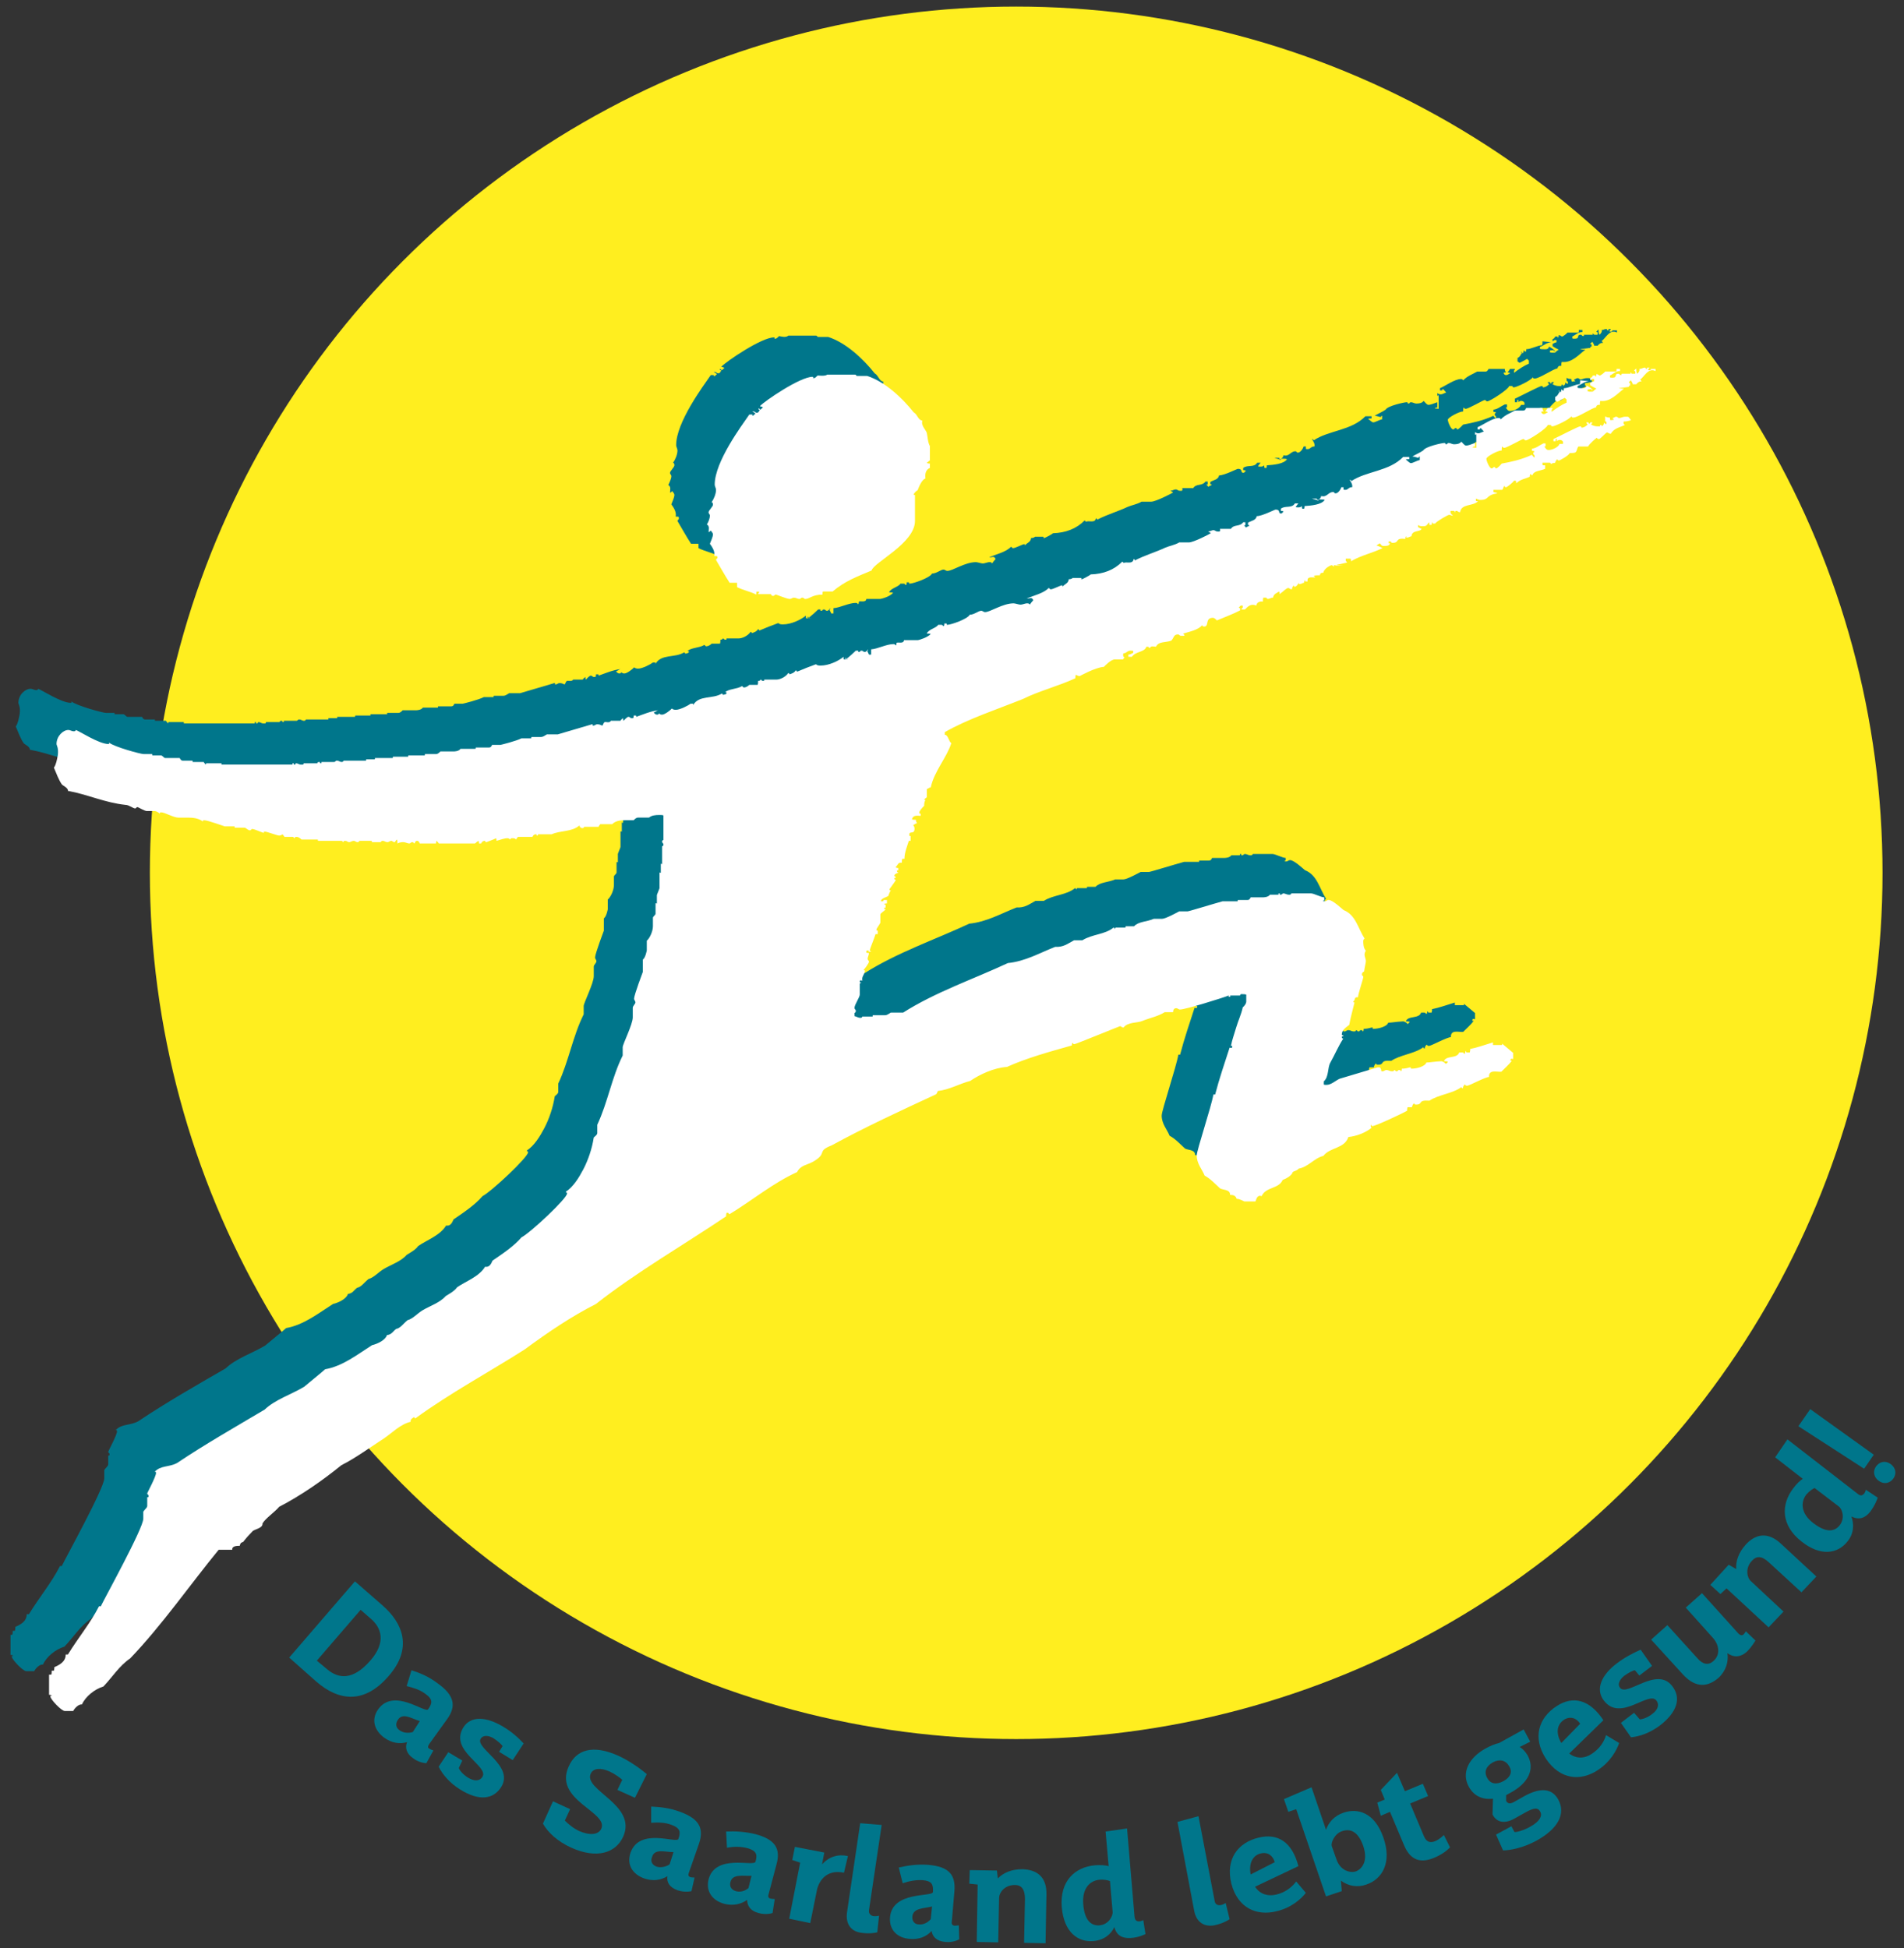 <?xml version="1.0" encoding="utf-8"?>
<!-- Generator: Adobe Illustrator 19.2.1, SVG Export Plug-In . SVG Version: 6.00 Build 0)  -->
<svg version="1.1" id="Ebene_1" xmlns="http://www.w3.org/2000/svg" xmlns:xlink="http://www.w3.org/1999/xlink" x="0px" y="0px"
	 viewBox="0 0 434.5 444.6" style="enable-background:new 0 0 434.5 444.6;" xml:space="preserve">
<rect x="0" y="0" width="434.5" height="444.6" fill="#333333" stroke="none"/>
<style type="text/css">
	.st0{fill:#FFEE1F;}
	.st1{fill-rule:evenodd;clip-rule:evenodd;fill:#00768B;}
	.st2{fill-rule:evenodd;clip-rule:evenodd;fill:#007381;}
	.st3{fill-rule:evenodd;clip-rule:evenodd;fill:#FFFFFF;}
	.st4{fill:#00768B;}
</style>
<g>
	<circle class="st0" cx="231.9" cy="199.2" r="197.7"/>
</g>
<g>
	<g>
		<g>
			<path class="st1" d="M179.9,76.6h6.3c0.4,0,0.1,0.3,0.6,0.3h2.2c4,1.3,7.9,4.9,10.6,8.3c0.9,0.5,1,1.8,2,1.9
				c-0.4,1.1,0.8,2.1,1,2.8c0.2,0.8,0.2,2.1,0.7,3v3.3c-0.2,0-0.4,0.4-0.7,0.5c0,0.1,0.3,0.2,0.7,0.2v1c-0.8,0.3-1.2,1.2-1,2.4
				c-0.8,0.2-1.5,1.9-1.8,2.7c-0.5,0.2-0.9,0.9-0.9,0.9c0,0.4,0.3-0.1,0.3,0.3v5.8c0,5.1-9.5,9.5-9.9,11.3c-3.3,1.4-6.1,2.4-8.9,4.8
				H179c-0.1,0.2-0.1,0.4-0.1,0.7c-2.3,0-3,1-3.9,1c-0.4,0-0.3-0.3-0.7-0.3c-0.4,0-0.3,0.3-0.7,0.3c-0.4,0-0.8-0.3-1.2-0.3
				c-0.4,0-0.6,0.3-1,0.3c-0.6,0-3-1-3.1-1c-0.4,0-0.3,0.3-0.7,0.3c-0.4,0-0.3-0.2-0.5-0.4h-2.9c0-0.2,0.3-0.4,0.3-0.5l-0.6-0.1
				c-0.1,0.1-0.1,0.4-0.1,0.7c-1.4-0.7-3-1-4.4-1.7v-1h-1.7c-1.1-1.7-2.1-3.5-3.1-5.2c0-0.2,0.2-0.3,0.3-0.4v-0.5
				c-0.1-0.1-0.4-0.1-0.7-0.1c0.2-1.1-0.5-2.1-1-2.8c0.3-0.7,0.7-1.7,0.7-2.1c0-0.4-0.3-0.6-0.5-0.9c-0.1,0-0.3,0.4-0.5,0.3
				c0-0.4,0.3-1.4-0.4-1.7c0.3-0.6,0.7-1.5,0.7-2c0-0.4-0.3-0.4-0.3-0.8c0-0.4,1-1.3,1-1.7c0-0.4-0.1-0.5-0.3-0.6
				c0.5-0.7,1-1.9,1-2.8c0-0.4-0.3-0.8-0.3-1.2c0-5.2,6.1-13.4,7.9-16h0.5c0.4,0,0.1,0.2,0.3,0.3c0.1,0,0.3-0.3,0.6-0.5
				c-0.2-0.3-0.5-0.3-0.7-0.5c0.6-0.1,0.6,0.3,1,0.3c0.4,0,0.5-0.3,0.7-0.7c-0.1,0-0.4,0-0.3-0.3c0.2,0,0.3,0.2,0.4,0.3
				c0.1,0,0.3-0.3,0.6-0.5c0-0.1-0.3-0.2-0.7-0.3c1.1-1.2,9.2-6.7,12-6.7c0.4,0-0.1,0.3,0.3,0.3c0.4,0,0.6-0.4,0.9-0.6
				C178.2,76.8,179.4,77.1,179.9,76.6z"/>
		</g>
		<g>
			<g>
				<path class="st2" d="M125.4,278.8h1.7v0.5c-0.8,0.2-1.5,0.8-2.1,1.2h-0.5c0.1-0.2,0.6-0.7,1-0.8c0.1-0.1,0.1,0.1,0.1-0.3
					C125.7,279,125.4,279,125.4,278.8z"/>
			</g>
			<g>
				<path class="st2" d="M159.2,257.1c0.2,0,0.4,0.3,0.5,0.5c-0.2,0-0.4,0-0.6,0.3l-1.1-0.2C158.5,257.7,158.8,257.4,159.2,257.1z"
					/>
			</g>
			<g>
				<path class="st2" d="M162,224.1h0.8v0.7c0,0.4-0.2,0.1-0.3,0.2c0.1,0.2,0.2,0.4,0.6,0.5v0.5h-0.8c0-0.2-0.1-0.3-0.3-0.3v-0.5
					c0-0.4,0.3,0.2,0.3-0.2c0-0.4-0.3,0.2-0.3-0.1V224.1z"/>
			</g>
			<g>
				<path class="st2" d="M248.8,214.9l1.9,0.2h-0.8c-0.1,0.2-0.1,0-0.1,0.3c0,0.4,0.1,0.3,0.3,0.3c0,0.2-0.3,0.3-0.3,0.5h-1
					C248.8,215.8,249,215.4,248.8,214.9z"/>
			</g>
			<g>
				<path class="st2" d="M233.1,125.5h0.8c-0.3,0.5-0.8,0.8-1.2,1.1c-0.2-0.2-0.4-0.3-0.8-0.3C232.2,125.9,232.6,125.7,233.1,125.5z
					"/>
			</g>
			<g>
				<path class="st2" d="M276.8,124h1.7c0,0.2-0.3,0.3-0.3,0.5h-1.7C276.5,124.4,276.8,124.2,276.8,124z"/>
			</g>
			<g>
				<path class="st2" d="M253.9,118.2c0.2,0,0.2,0.2,0.4,0.3c0.1,0,0.2-0.1,0.2-0.3c0.2,0,0.4,0.3,0.6,0.5c-0.3,0.1-0.5,0.3-0.6,0.6
					c-0.3,0-0.7,0-1.4,0.3c0-0.2-0.1-0.3-0.3-0.3v-0.5C253.2,119,253.8,118.6,253.9,118.2z"/>
			</g>
			<g>
				<path class="st2" d="M336.4,96.5l1.4,0.2c-0.6,0.2-1.2,0.7-1.6,0.7c-0.4,0-0.7-0.3-1-0.5C335.7,96.8,336.2,97.1,336.4,96.5z"/>
			</g>
			<g>
				<path class="st2" d="M330.3,90.4h0.5c0,0.2-0.1,0.2-0.3,0.4c0,0.1,0.1,0.2,0.3,0.2v0.5h-2.3c0.4-0.6,1.3-0.5,1.6-0.5
					C330.3,90.9,330.3,90.4,330.3,90.4z"/>
			</g>
			<g>
				<path class="st2" d="M353.2,88.8c0.9,0.1,1.5,0.1,2,0v0.7c-0.3,0.2-0.4,0.3-0.6,0.6h-1.4c0-0.2,0.3-0.2,0.3-0.6
					C353.4,89.2,353.2,89.2,353.2,88.8z"/>
			</g>
			<g>
				<path class="st2" d="M331.5,87.3c0.4,0.1,0.4,0.6,1,0.9c0.1-0.3,0.1-0.5,0.1-0.9h0.5c0.3,0.5,0.3,1,0.6,1.5
					c-0.3,0.5-0.9,0.9-0.9,1.2c0,0.4,0.3,0.2,0.3,0.4c-0.5,0-0.8,0.3-1.1,0.3c-0.4,0-0.5-0.3-0.8-0.3c0-0.5,0.3-0.5,0.3-0.8
					c0-0.4-0.3-0.4-0.3-0.6h0.4c0.4,0,0.2,0.3,0.3,0.3c0.1-0.1,0.1,0.1,0.1-0.3c0-0.4-0.6-0.6-0.9-0.9
					C331.3,87.8,331.5,87.6,331.5,87.3z"/>
			</g>
			<g>
				<path class="st1" d="M366.5,75.1c0.4,0,0.1,0.3,0.4,0.3c0.4,0-0.1-0.3,0.3-0.3h0.4c0,0.2-0.3,0.3-0.3,0.5
					c0.1,0.1-0.1,0.1,0.3,0.1s0.3-0.1,0.3-0.3h1.1v0.5c-1.7-0.9-2.7,1.5-3.5,1.9c0,0.1,0.3,0.3,0.3,0.5c-0.4-0.2-1,0.3-1.2,0.6h-0.8
					c0-0.3-0.3-0.6-0.4-0.9c-0.1,0-0.2,0.3-0.5,0.4c0,0.1,0.1,0.2,0.3,0.2v0.5c-0.2,0-0.3,0.1-0.3,0.3l-2.3,0.3
					c0.3,0.1,0.7,0.1,1.2,0.1c-1.5,1.1-3.1,3.1-5.4,2.8c-0.1,0.3-0.1,0.5-0.1,0.9c-0.4,0-0.7-0.1-0.9,0.6c-0.8,0-4.1,2.3-5.2,2.3
					c-0.4,0-0.3-0.2-0.4-0.3c-0.5,0.8-3.8,2.3-4.3,2.3c-0.4,0-0.3-0.2-0.4-0.3h-0.7c-0.2,0.8-4.4,3.5-5,3.5c-0.4,0-0.2-0.3-0.6-0.3
					c-0.3,0-3.7,2-4.3,2c-0.4,0-0.4-0.3-0.5-0.3c-0.1,0.3-0.1,0.5-0.1,0.9c-0.9,0-3.5,1.4-3.5,1.9c0,0.5,0.7,2.2,1.2,2.2
					c0.4,0,0.2-0.3,0.6-0.3c0.4,0,0.1,0.3,0.4,0.3s1.3-1.1,1.3-1.1c2.2-0.4,4.5-0.9,6.9-2c0.2,0.3,0.3,0.4,0.5,0.6
					c0.1-0.1,0.1,0.1,0.1-0.3c0-0.4-0.3-0.2-0.3-0.6c0-0.4,0.2-0.3,0.3-0.4c0-0.1-0.2-0.2-0.6-0.2v-0.5c1-0.1,1.7-0.8,2.6-1.2h0.5
					v0.5c0,0.4-0.2,0.1-0.3,0.2c0.3,0.3,0.4,0.8,1,0.8c0.9,0,2.3-0.7,2.5-1.4h0.7c0.1-0.1,0.1,0.1,0.1-0.3c0-0.5-0.6-0.6-0.7-0.6
					c-0.4,0-0.5,0.1-0.7,0.3c0-0.2,0-0.5-0.1-0.6c-0.1,0-0.2,0.2-0.2,0.6h-0.5V91c1.5-0.7,5.7-2.9,6.1-2.9s0.1,0.3,0.4,0.3
					c0.4,0,0.9-0.3,1.3-0.7c0-0.1-0.3-0.3-0.3-0.5h0.4c0.4,0-0.1,0.3,0.3,0.3c0.4,0-0.1-0.3,0.3-0.3h0.4c0,0.2-0.3,0.3-0.3,0.5
					c0.9,0.5,1.6,0.4,1.9,0.4c0.4,0-0.1-0.3,0.3-0.3s0.1,0.2,0.2,0.3c0.1-0.1,0.6-0.3,0.5-0.8c0.2,0,0.3,0.3,0.5,0.3
					c0.1-0.1,0.1,0.1,0.1-0.3c0-0.4-0.1-0.3-0.3-0.3v-0.8c0.2,0.2,0.6,0.3,1.1,0.3c0,0.2,0,0.4,0.1,0.6l0.8-0.1
					c0-0.1-0.3-0.2-0.3-0.4c0.3,0,0.5-0.3,0.8-0.3c0.4,0,0.4,0.3,0.7,0.3s0.9-0.3,1.3-0.3c1,0,0.7-0.1,1.4,0.8
					c-0.6,0.2-1.1,0.3-1.6,0.3c-0.1,0.1-0.1-0.1-0.1,0.3c0,0.4,0.3,0.4,0.3,0.5c-1,0.5-2.5,0.7-3.2,2c-0.5,0-0.6-0.3-0.9-0.3
					c-0.4,0.2-1.5,1.5-1.8,1.5c-0.4,0-0.4-0.2-0.5-0.3c-0.4,0.3-1.6,1.3-2,2h-2.2c-0.4,0.5-0.3,1.2-0.8,1.4
					c-0.4,0.1-0.8,0.1-1.2,0.1c-0.2,0.6-2.3,1.7-2.4,1.7c-0.4,0-0.3-0.2-0.4-0.3c-0.1,0.1-0.4,0.3-0.5,0.8c-0.1,0.1-0.6,0-0.9,0.3
					c-0.2,0,0-0.3-0.4-0.3h-1.6v0.5c0.1,0.1,0.2,0.1,0.6,0.1v0.8c-1.1,0.5-2.6,0.4-2.9,1.5c-0.2,0-0.2-0.2-0.4-0.3
					c-0.1,0-0.2,0.2-0.2,0.6c-1,0.5-2,0.5-3.1,1.5c0-0.2,0-0.4-0.1-0.6h-0.4c-0.2,0.4-1.6,1.5-1.8,1.5c-0.4,0-0.3-0.2-0.4-0.3
					c-0.2,0.1-0.2,0.6-0.5,0.9h-2v0.5c0.3,0.1,0.7,0.1,0.9,0.3c-2.8,0.4-1.7,1.5-3.9,1.5c-0.4,0-0.4-0.1-1-0.3v0.5
					c0.1,0.1,0.3,0.1,0.5,0.1c-1.2,1.2-3.8,0.5-4.1,2.5c-0.5,0-0.5-0.3-0.8-0.3c-0.4,0-0.3,0.1-0.3,0.3c-0.2,0-0.1-0.3-0.4-0.3h-0.6
					c-0.1,0.1-0.1-0.1-0.1,0.3c0,0.4,0.4,0.6,0.6,0.8c-0.5,0-0.5-0.2-0.9-0.2c-0.3,0-2.9,1.5-3.2,2h-0.4c-0.4,0-0.1-0.2-0.2-0.3
					c-0.1,0-0.2,0.2-0.2,0.6h-0.5c0-0.2,0-0.4-0.1-0.6c-0.6,0.8-0.6,0.9-1.4,0.9c-0.4,0-0.8,0-1.1-0.3v0.5c0.2,0.1,0.5,0.3,0.8,0.4
					c-0.3,0.8-2.2,0.2-2.3,1.7c-0.3,0-0.6,0.3-1,0.3c-0.4,0-0.1-0.2-0.2-0.3c-0.1,0-0.2,0.2-0.2,0.6c-2.5-0.3-1.2,0.9-2.9,0.9
					c-0.4,0-0.3-0.2-0.4-0.3c-0.4,0-0.5-0.2-0.5,0.1c0,0.4,0.1,0.1,0.3,0.2c-0.1,0.6-0.9,0.6-1.1,0.6c-0.7,0-0.7,0.1-1.2-0.6
					c-0.2,0.1-0.5,0.3-0.8,0.5c0.5,0.1,1,0.4,1.5,0.6c-2.5,1.2-4.8,1.6-7.2,3c0-0.2,0-0.4-0.1-0.6h-1c-0.1,0.1-0.1-0.1-0.1,0.3
					c0,0.4,0.3,0.4,0.3,0.6c-0.3,0.1-5.2,1-0.9,0.6H296c-0.4,0-0.1,0.1-0.2,0.3c-0.2,0-0.2-0.3-0.6-0.3c0,0-1.6,0.6-1.8,1.7
					c-0.3,0.1-0.7-0.1-0.8,0.6c-0.5,0-1,0-1.4,0.1c0,0.1,0.3,0.2,0.3,0.4c-0.7,0-1.9-0.3-1.7,0.9h-0.4c-0.4,0-0.1-0.2-0.2-0.3
					c-0.1,0-0.2,0.2-0.2,0.6c-0.3,0-0.6,0.3-1,0.3c-0.4,0-0.1-0.2-0.2-0.3c-0.2,0.3-0.5,0.9-0.9,0.9c-0.4,0-0.1-0.2-0.2-0.3
					c-0.1,0.1-0.4,0.3-0.5,0.9c-0.5,0-0.5-0.3-0.8-0.3c-0.5,0-1.1,0.8-2,1.4c0-0.2,0-0.4-0.1-0.6c-0.6,0.4-1.2,0.5-1.4,1.4
					c-0.5,0-0.8,0.3-1.1,0.3c-0.4,0-0.3-0.2-0.4-0.3h-0.7c-0.1,0.3-0.1,0.5-0.1,0.9c-0.6-0.1-1.4,0.1-1.4,0.9
					c-1.3-0.5-1.9,0.2-2.6,0.9h-0.8c0-0.2,0.1-0.3,0.3-0.4v-0.4c-0.1-0.1,0.1-0.1-0.3-0.1c-0.4,0-0.3,0.3-0.6,0.4
					c0,0.1,0.1,0.2,0.3,0.2v0.5c-1.5,0.8-3.4,1.5-5.3,2.3c-0.3-0.3-0.6-0.6-0.9-0.6c-1.9,0-0.8,2-2,2c-0.4,0-0.4-0.2-0.5-0.3
					c-0.7,1-2.9,1.5-4.3,1.9c0,0.1,0.3,0.2,0.3,0.5h-0.8c-0.4,0-0.3-0.3-0.7-0.3c-1,0-0.9,0.8-1.5,1.4c-1.2,0.5-2.9,0.1-3.5,1.4
					c-0.3,0-1.2-0.3-1.4,0.3c-0.2,0-0.2-0.2-0.4-0.3h-0.4c-0.4,1.3-2.4,1-3.3,2.3h-0.8v-0.5c0.5,0,0.8-0.3,1.1-0.4v-0.4
					c-0.1-0.1-0.2-0.1-0.6-0.1c-0.8,0-0.9,0.6-1.6,0.6c-0.1,0.1-0.1,0.1-0.1,0.4c0,0.4,0.1,0.4,0.3,0.5c0,0.2-0.3,0.3-0.3,0.5h-1.9
					c-0.9,0-2.3,1.5-2.5,1.7c-1.9,0.2-5.5,2.1-5.5,2.1c-0.4,0-0.4-0.1-0.9-0.3c-0.1,0.3-0.1,0.5-0.1,0.8c-3.9,1.8-8.3,2.9-11.9,4.7
					c-5.7,2.3-12.7,4.6-17.9,7.6v0.6c0.8,0,0.9,1.6,1.5,1.9c-1.1,3.4-3.9,6.4-4.7,10.1c-0.3,0-0.6,0.3-0.9,0.4v1.9
					c-0.2,0-0.3,0.3-0.6,0.4c0,0.1,0.1,0.2,0.3,0.2c-0.3,0.4-0.3,0.9-0.3,1.3c-0.5,0.5-1.1,1.2-1.1,1.5c0,0.4,0.1,0.3,0.3,0.3v0.5
					c-0.7,0-1.7-0.3-2,0.8c0.3,0.1,0.5,0.1,0.9,0.1c0,0.3,0.1,0.6,0.3,0.8c-0.4,0-0.6,0.3-0.9,0.4c0.1,0.2,0.3,0.4,0.3,0.8
					c0,1.5-1.2,0.4-1.2,1.4c0,0.4,0.1,0.3,0.3,0.3v1.1h-0.4c-0.4,1.3-1,2.7-1,4.1H197c-0.1,0.3-0.1,0.5-0.1,0.9
					c-0.9-0.1-0.8,0.4-1.4,1c0,0.1,0.2,0.2,0.6,0.2v0.4c0,0.4-0.3-0.1-0.3,0.3c0,0.4,0.3,0.2,0.3,0.4c-0.5,0.1-0.9,0.4-0.9,0.6
					c0,0.4,0.3,0.1,0.3,0.4c0,0.4-0.3-0.1-0.3,0.3c0,0.4,0.3,0.1,0.3,0.4c0,0.1-1.4,2-1.4,2c0,0.4,0.1,0.3,0.3,0.3
					c-0.3,0.4-0.4,0.8-0.6,1.3c-0.5,0.3-1.5,0.5-1.7,1.1c0.1,0.1-0.1,0.1,0.3,0.1c0.4,0,0.3-0.1,0.3-0.3h0.8v0.8
					c-0.2,0-0.4,0-0.6,0.1c0,0.1,0.1,0.2,0.3,0.2v0.4c0,0.4-0.3-0.1-0.3,0.3c0,0.4,0.1,0.1,0.3,0.2c-0.3,0.5-1.1,0.8-1.1,1.2v1.9
					c-0.3,0.6-0.9,1.3-0.9,1.6c0,0.4,0.3-0.1,0.3,0.3v0.7h-0.5c-0.3,1-1.3,3.4-1.3,3.6c0,0.4,0.3,0.2,0.3,0.4h-0.4
					c-0.4,0-0.1-0.2-0.2-0.3l-0.5,0.1v0.4c0.1,0.1,0.6,0.1,0.6,0.1c0,0.5-0.3,0.9-0.3,1.3c0,0.4,0.3,0.4,0.3,0.7
					c0,0.3-1,1.7-1.2,1.8c0,0.1,0.1,0.2,0.3,0.2c-0.2,1.2-0.8,1.3-0.6,2.3c-0.2,0-0.6-0.2-0.6,0.2c0,0.4,0.1,0.1,0.3,0.2
					c0,0.2-0.3,0-0.3,0.4v2.4c0,0.6-1.2,2.3-1.2,3c0,0.4,0.3,0.4,0.3,0.7c0,0.4-0.2,0.4-0.3,0.5v0.7c0.4,0.1,0.9,0.4,1.3,0.4
					c0.4,0,0.4-0.1,0.5-0.3h2.2c0.4,0-0.1-0.3,0.3-0.3h2.7c0.4,0,0.8-0.3,1.3-0.6h2.8c7.4-4.7,16.2-7.7,23.9-11.3
					c4-0.4,7.2-2.3,10.8-3.7c1.9,0.1,2.8-0.7,4.3-1.5h1.9c2.2-1.4,5.2-1.3,7.1-2.9c0.2,0,0.2,0.2,0.3,0.3c0.1,0,0-0.3,0.3-0.3h2
					c0.4,0-0.1-0.3,0.3-0.3h1.8c1-1.1,2.9-1,4.5-1.7h1.9c0.8,0,3.5-1.5,3.9-1.7h1.9c0.3,0,5.8-1.7,8-2.3h3.3c0.4,0-0.1-0.3,0.3-0.3
					h2.1c0.4,0,0.5-0.2,0.7-0.6h2.8c0.1,0,1.2,0,1.6-0.6h1.8c0.4,0-0.1-0.3,0.3-0.3c0.4,0-0.1,0.3,0.3,0.3c0.4,0,0.4-0.3,0.7-0.3
					c0.4,0,0.8,0.3,1.2,0.3s0.4,0,0.6-0.3h4.5c0.6,0,2.3,0.9,3,0.9v0.4c0,0.4-0.3,0.2-0.3,0.3c0.1,0.1,0.1,0.1,0.4,0.1
					c0.4,0,0.5-0.3,0.9-0.3c0.9,0,2.9,1.9,3.4,2.3c2.8,1.1,3.3,4.2,4.8,6.5c-0.2,0.2-0.3,0.3-0.3,0.6c0,0.4,0,1.6,0.6,2.2
					c-0.2,0.2-0.3,0.6-0.3,0.9c0,0.4,0.3,1.1,0.3,1.4c0,0.4-0.3,1.5-0.3,2.4c-0.3,0.2-0.5,0.3-0.5,0.7c0,0.4,0.3,0.2,0.3,0.6
					c0,0.4-1.2,3.9-1.2,4.6c-1-0.1-0.5,0.6-1.1,1c0,0.1,0.1,0.2,0.3,0.2c-0.4,1.7-0.9,3.4-1.2,5.1c-0.6,0.5-1.7,1.1-1.7,2.2
					c0,0.4,0.3-0.1,0.3,0.3c0,0.4-0.3-0.1-0.3,0.3c0,0.4,0.3,0.2,0.3,0.4c-1,1.5-1.9,3.6-2.9,5.4c-0.7,1.2-0.3,3.2-1.5,4.3v0.7
					c0.1,0.1,0.2,0.1,0.6,0.1c1.1,0,2.1-1,3-1.4c2.9-0.9,5.8-1.7,8.7-2.6h0.5c0.2,0.3,0.3,0.5,0.3,0.8c0.1,0.1-0.1,0.1,0.3,0.1
					c0.4,0,0.5-0.3,0.9-0.3c0.4,0,0.8,0.3,1.2,0.3c0.4,0,0.4,0,0.6-0.3c0.2,0,0.2,0.3,0.5,0.3c0.4,0,0.2-0.3,0.6-0.3
					c0.4,0,0.3,0.2,0.4,0.3c0.1,0,0.2-0.2,0.2-0.6c1.1,0,1.6-0.3,1.9-0.3c0.4,0-0.1,0.3,0.3,0.3c1.2,0,3.1-0.5,3.4-1.4
					c0.8,0,1.6-0.2,3.4-0.3c0.3,0,0.8,0.3,1,0.6c0.2-0.1,0.4-0.3,0.5-0.5c-0.3-0.1-0.5-0.1-0.9-0.1c0.5-1.4,3-0.5,3.5-2h0.7
					c0.4,0,0.3,0.3,0.5,0.3c0.1,0,0.2-0.2,0.2-0.6c0.2,0,0.1,0.3,0.4,0.3h0.6c0.1-0.3,0.1-0.5,0.1-0.8c1.6-0.3,3.2-0.9,5.2-1.5v0.6
					h1.9c0.4,0,0.1-0.1,0.2-0.3c0.7,0.6,1.7,1.4,2.5,2.1v1.4c-0.2,0-0.6-0.2-0.6,0.2c0,0.4,0.1,0.1,0.3,0.2
					c-0.7,0.9-1.4,1.5-2.4,2.5c-1,0.1-2.9-0.6-2.8,1.2c-0.9,0-4.5,2-5,2c-0.4,0-0.4-0.2-0.5-0.3c-0.1,0.1-0.4,0.3-0.5,0.9
					c-0.2,0-0.2-0.1-0.3-0.3c-2,1.5-5.2,1.7-7.3,3.1c-2.9-0.2-1.3,0.9-3.1,0.9c-0.4,0-0.3-0.2-0.4-0.3c-0.1,0.1-0.4,0.3-0.5,0.9h-1
					c-0.1,0.3-0.1,0.5-0.1,0.8c-1,0.6-7.2,3.5-7.9,3.5c-0.4,0-0.2-0.3-0.3-0.3c-0.1,0.1-0.1-0.1-0.1,0.3c0,0.4,0.1,0.3,0.3,0.3
					c-1.4,1.2-3.5,2-5.4,2.2c-0.9,2.7-4.2,2.3-5.6,4.3c-2.1,0.5-3.4,2.5-5.6,2.9c-0.6,0.6-1,0.5-1.4,0.8c-0.2,0.8-1.5,1.5-2.3,1.8
					c-0.9,2.1-3.8,1.5-4.8,3.7c-1-0.4-1.2,0.7-1.4,1.2h-1.9c-0.2,0-1-0.6-1.8-0.6c-0.2-0.7-0.7-0.9-1.5-0.9c0.1-1.3-1.8-1.1-2.3-1.5
					c-1.2-1.1-2.2-2.2-3.5-2.9c-0.6-1.5-1.8-2.7-1.8-4.6c0-1.2,3.3-11,3.8-13.9h0.4c0.9-3.5,2.2-7.3,3.3-10.7c0.2,0,0.6,0.2,0.6-0.2
					c0-0.4-0.1-0.1-0.3-0.2c0.3-1.5,0.8-2.8,1.2-4.2c0.4-1.4,1.2-3.1,1.5-4.6c0.4-0.3,0.8-0.9,0.8-1.3v-1.6
					c-0.3-0.1-0.4-0.1-0.7-0.1c-0.4,0-0.7-0.1-0.7,0.3H272c-0.4,0,0.1,0.3-0.3,0.3c-0.4,0-0.1-0.2-0.2-0.3
					c-1.2,0.5-9.9,3.2-11.1,3.2c-0.4,0-0.5-0.3-0.9-0.3c-0.5,0-0.7,0.4-0.8,0.9h-1.9c-1.6,1-3.4,1.3-5.1,2c-1.1,0.5-3.3,0.2-4.3,1.5
					c-0.5,0-0.5-0.3-0.8-0.3c-0.1,0-10.1,4.1-10.4,4.1c-0.4,0-0.3-0.2-0.4-0.3c-0.1,0-0.2,0.2-0.2,0.6c-5,1.4-10.4,2.9-14.8,4.9
					c-3,0.2-6.2,1.7-8.4,3.2c-2.4,0.6-4.7,2-7.4,2.3c-0.1,0.2-0.2,0.7-0.5,0.8c-8,3.7-16,7.4-23.7,11.6c-3.6,1.4-0.8,1.7-4.2,3.7
					c-1.4,0.8-2.9,0.8-3.7,2.4c-5.5,2.5-10,6.3-15.4,9.6c-0.2,0-0.2-0.2-0.3-0.3h-0.4c-0.1,0.3-0.1,0.5-0.1,0.8
					c-9.8,6.6-20.4,12.7-29.7,20c-5.7,2.9-11,6.5-16.3,10.4c-8,5.1-17.1,10-24.9,15.7c-0.2,0-0.2-0.2-0.3-0.3
					c-0.2,0.2-0.9,0.4-0.8,1.1c-2.3,0.5-4.3,2.6-6.1,3.8c-3.1,2-6.5,4.5-9.7,6.1c-4.3,3.5-9.2,6.9-14.2,9.5c-1,1.2-3.1,2.6-3.8,3.8
					c0.1,1-1.4,1.2-2.2,1.7c-0.7,0.7-1.6,1.7-2.2,2.5c-0.4,0.2-0.6,0.1-0.8,0.9c-0.6,0-1.8,0-1.7,0.9H41c-6.4,7.8-13,17.3-20.2,24.8
					c-2.5,1.7-4,4.2-6.1,6.4c-2,0.6-4.1,2.3-4.9,4.1c-0.8-0.1-1.7,0.9-2,1.5H6c-0.8,0-3.3-2.7-3.3-3.3c0-0.4,0.2-0.1,0.3-0.2
					c0-0.1-0.2-0.2-0.6-0.2v-4.6h0.4c0.1-0.3,0.1-0.5,0.1-0.9h0.5c0.1-0.3,0.1-0.5,0.1-0.9c1.1-0.5,2.6-1.2,2.6-2.9h0.5
					c2.4-3.9,5.1-7.1,7.1-11h0.4c0.9-1.9,9.7-17.8,9.7-20v-1.9c0.3-0.5,0.9-0.9,0.9-1.3v-2c0.2,0,0.3,0.1,0.3-0.3s-0.3-0.2-0.3-0.6
					c0-0.1,2-3.8,2-4.6c0-0.4-0.1-0.3-0.3-0.3c1.4-1.5,3.2-1,5.1-2c6.4-4.3,13.6-8.4,20-12.1c2.4-2.3,6-3.4,9-5.2
					c1.4-1.2,3.2-2.6,4.8-4c4-0.7,7.4-3.4,10.7-5.5c1.3-0.3,3.1-1.2,3.4-2.3c1.1-0.1,1.4-0.9,2.1-1.4c1-0.2,1.5-1.1,2.6-2
					c1.2-0.3,2.3-1.6,3.5-2.3c1.7-1,3.9-1.7,5.2-3.2c0.8-0.5,2.1-1.2,2.6-2c2-1.4,5-2.4,6.4-4.7c1,0.2,1.4-0.7,1.7-1.4
					c2.2-1.5,4.9-3.3,6.6-5.3c2.1-1.1,10.4-8.9,10.4-10c0-0.4-0.3-0.2-0.3-0.4c1.7-1.1,3-3.2,4-5.1c1.1-2.1,2-4.7,2.4-7.3
					c0.3-0.3,0.8-0.6,0.8-1v-1.9c2.4-5.1,3.3-10.8,5.8-15.8v-1.9c0-0.7,2.3-5.2,2.3-6.8v-2.2c0-0.4,0.6-0.8,0.6-1.2
					c0-0.4-0.3-0.5-0.3-0.9c0-0.8,2-6.1,2-6.1v-2.8c0.6-0.4,0.9-2.1,0.9-2.1v-2.2c0.7-0.6,1.4-2.2,1.4-3.3v-1.9c0-0.4,0.6-0.6,0.6-1
					v-2.2c0-0.4,0.2,0,0.3-0.1v-1.9c0-0.1,0.6-1.5,0.6-1.6v-3.4c0-0.4,0.2,0,0.3-0.1v-1.9c0-0.4,0.2,0,0.3-0.1v-3.9
					c0-0.4,0.3-0.1,0.3-0.5c0-0.4-0.3-0.4-0.3-0.7c0-0.4,0.2-0.3,0.3-0.4v-5.6c-0.3-0.1-0.5-0.1-0.9-0.1c-1,0-1.8,0.1-2.4,0.6h-2.5
					c-0.4,0-0.7,0.3-1,0.6h-1.9c-1,0-2.2,0.1-3,0.9h-2.7c-0.1,0.1-0.3,0.3-0.4,0.6h-3.3c-0.1,0.1,0,0.3-0.4,0.3
					c-0.4,0-0.6-0.3-0.7-0.6c-1.7,1.5-4.3,1.1-6.3,2h-3c-0.4,0,0.1,0.3-0.3,0.3c-0.4,0,0.1-0.3-0.3-0.3c-0.4,0-0.6,0.3-0.8,0.6h-3.3
					c-0.1,0.1-0.3,0.3-0.5,0.6c-0.2-0.2-0.4-0.3-0.8-0.3c-0.4,0-0.4,0-0.6,0.3c-0.2-0.2-0.3-0.3-0.7-0.3c-0.4,0-1.5,0.3-2.4,0.6
					c0-0.2,0-0.4-0.1-0.6c-0.3,0.2-2.2,0.9-2.2,0.9c-0.4,0-0.1-0.3-0.4-0.3c-0.4,0-0.6,0.2-0.8,0.6h-0.5c0-0.2,0-0.4-0.1-0.6
					c-0.2,0.1-0.5,0.3-0.8,0.6H91c0-0.2-0.3-0.3-0.4-0.6c-0.1,0-0.2,0.2-0.2,0.6h-3.7c-0.2-0.3-0.3-0.6-0.6-0.6
					c-0.4,0-0.4,0.2-0.6,0.6c-0.2,0-0.2-0.3-0.5-0.3c-0.4,0-0.4,0.3-0.7,0.3c-0.4,0-0.9-0.3-1.3-0.3c-0.4,0-0.8,0-1.4,0.3
					c0-0.3,0-0.6-0.1-0.9c-0.2,0.1-0.3,0.3-0.5,0.6c-0.5,0-0.5-0.3-0.8-0.3c-0.4,0-0.5,0.3-0.9,0.3c-0.4,0-0.7-0.3-1-0.3
					c-0.4,0-0.4,0.1-0.5,0.3h-1.9c-0.4,0,0.1-0.3-0.3-0.3h-2.4c-0.1,0.1,0,0.3-0.4,0.3c-0.4,0-0.5-0.3-0.9-0.3c-0.4,0-0.7,0.3-1,0.3
					c-0.4,0-0.5-0.3-0.9-0.3c-0.4,0-0.4,0.1-0.5,0.3c-0.2,0-0.1-0.3-0.4-0.3h-5.2c-0.4,0,0.1-0.3-0.3-0.3H60
					c-0.3-0.3-0.7-0.6-1.1-0.6s-0.4,0.1-0.5,0.3c-0.2,0-0.1-0.3-0.4-0.3h-1.9c0-0.2-0.3-0.3-0.4-0.6c-0.2,0.1-0.4,0.3-0.8,0.3
					c-0.4,0-2.8-0.9-3.2-0.9c-0.4,0-0.3,0.1-0.3,0.3c-0.9-0.3-2.2-0.9-2.6-0.9c-0.4,0-0.2,0.3-0.6,0.3c-0.4,0-0.9-0.6-1.2-0.6h-2.1
					c-0.4,0,0.1-0.3-0.3-0.3h-2.1c-0.1,0-3.9-1.4-4.7-1.4c-0.4,0-0.3,0.1-0.3,0.3c-1-0.8-2.3-0.9-3.5-0.9H32c-1.1,0-3.1-1.2-3.9-1.2
					c-0.4,0-0.3,0.1-0.3,0.3c-0.4-0.3-0.8-0.6-1.2-0.6h-1.8c-0.5,0-2-0.9-2.1-0.9c-0.4,0-0.2,0.3-0.6,0.3c-0.4,0-1.4-0.8-2.1-0.8
					c-4.8-0.5-8.7-2.4-13.2-3.2c0.1-0.7-1.2-1.2-1.4-1.5c-0.7-1-1.2-2.4-1.8-3.8c0.5-0.7,0.7-1.8,0.9-2.9c0.2-1.6-0.3-2.2-0.3-2.5
					c0-1.8,1.5-3.2,2.8-3.2c0.4,0,0.8,0.3,1.2,0.3c0.4,0,0.4-0.1,0.5-0.3c0.7,0.2,5.3,3.2,7.4,3.2c0.4,0,0.1-0.1,0.2-0.3
					c1.3,1,7.2,2.6,7.9,2.6h1.8c0.4,0-0.1,0.3,0.3,0.3h1.8c0.4,0,0.7,0.6,1,0.6h3.3c0.2,0.3,0.3,0.6,0.7,0.6h2.1
					c0.4,0-0.1,0.3,0.3,0.3h2.4c0,0.2,0.3,0.3,0.4,0.6c0.1,0,0-0.3,0.3-0.3h3.2c0.4,0-0.1,0.3,0.3,0.3h15.9c0.4,0-0.1-0.3,0.3-0.3
					c0.4,0-0.1,0.3,0.3,0.3c0.4,0,0.1-0.3,0.4-0.3c0.4,0,0.7,0.3,1,0.3c0.4,0,0.7,0.1,0.7-0.3h3.1c0.1-0.1,0-0.3,0.4-0.3
					c0.4,0,0.1,0.3,0.4,0.3c0.4,0-0.1-0.3,0.3-0.3h2.7c0.4,0,0.3-0.3,0.7-0.3s0.7,0.3,1,0.3c0.4,0,0.4-0.1,0.5-0.3h5
					c0.4,0-0.1-0.3,0.3-0.3h1.7c0.4,0-0.1-0.3,0.3-0.3h3.8c0.4,0-0.1-0.3,0.3-0.3h3.2c0.4,0-0.1-0.3,0.3-0.3h3.5
					c0.4,0-0.1-0.3,0.3-0.3h2.4c0.4,0,0.7-0.3,1-0.6h3c0.1,0,1.2,0,1.6-0.6h3.3c0.4,0-0.1-0.3,0.3-0.3h2.9c0.4,0,0.5-0.2,0.7-0.6
					h1.9c0.1,0,3.7-0.9,4.8-1.5h2.1c0.4,0-0.1-0.3,0.3-0.3h2.1c0.4,0,0.8-0.3,1.3-0.6h2.5c0.1,0,7.7-2.3,7.8-2.3
					c0.4,0-0.1,0.3,0.3,0.3c0.4,0,0.5-0.3,0.9-0.3c0.4,0,0.7,0.1,1.1,0.3c0.3-0.1,0.2-0.6,0.6-0.8c0.3-0.1,1.1,0.2,1.4-0.3h2.2
					c0.1-0.3,0.4-0.4,0.6-0.6c0,0.2,0,0.5,0.1,0.6c0.1-0.1,0.8-0.9,1.1-0.9c0.4,0,0.4,0.3,0.7,0.3c0.5,0,0.5,0,0.5-0.6h0.4
					c0.4,0,0.1,0.2,0.2,0.3c1.4-0.5,3.3-1.3,5-1.5c-0.4,0.1-0.6,0.4-1,0.5c0.1,0.2,0.4,0.5,0.7,0.5c0.4,0,0.4-0.1,0.5-0.3
					c0.2,0.2,0.3,0.3,0.7,0.3c0.6,0,1.9-1,2.2-1.4c0.2,0.2,0.6,0.3,0.9,0.3c1,0,2.9-1,3.4-1.4h0.4c0.4,0,0.1,0.2,0.2,0.3
					c1.3-2.3,4.4-1.3,6.5-2.6c0.2,0,0.2,0.2,0.3,0.3c0.2-0.1,0.8-0.1,0.8-0.4c0-0.4-0.1-0.1-0.3-0.2c0.7-0.8,2.7-0.7,3.8-1.4
					c0.2,0,0.2,0.3,0.5,0.3c0.4,0,0.9-0.3,1.2-0.6h1.9c0.1-0.3,0.1-0.5,0.1-0.9c0.2,0,0.4,0,0.6-0.3c0.2,0,0.2,0.3,0.5,0.3
					c0.4,0,0.3-0.1,0.3-0.3h2.8c0.7,0,2-0.5,2.7-1.5c0.2,0,0.2,0.2,0.3,0.3c0.5-0.2,1-0.3,1.4-0.9c0.2,0,0.2,0.2,0.3,0.3
					c1.4-0.6,2.9-1.2,4.3-1.7c0.3,0.3,0.7,0.3,1.1,0.3c1.8,0,4-1,5.2-2v0.5c0.1,0.1,0,0.1,0.3,0.1c0.4,0,0.3-0.1,0.3-0.3
					c0.2,0,0.2,0.3,0.6,0.3c0.4,0-2.1-0.2-0.3-0.3c0.6-0.5,1.3-1.1,1.9-1.7h0.4c0.4,0-0.1,0.3,0.3,0.3c0.4,0,0.2-0.3,0.6-0.3
					c0.4,0,0.4,0.3,0.7,0.3c0.4,0,0.6-0.4,0.8-0.6c0,0.2-0.1,0.3-0.2,0.4c0.1,0.2,0.3,0.5,0.4,0.8h0.5v-1.2c1.5-0.1,3.5-1.2,5.1-1.2
					c0.4,0,0.4,0.2,0.5,0.3c0.1,0,0.2-0.2,0.2-0.6c0.4-0.2,1.6,0.3,1.7-0.6h3.1c0.4,0,2.4-0.6,3-1.4c-0.2-0.1-0.5-0.1-0.9-0.1
					c0.4-1,2.1-1.2,2.6-2h0.7c0.4,0,0.3,0.3,0.5,0.3s0.2-0.2,0.2-0.6h0.4c0.4,0-0.1,0.3,0.3,0.3c0.8,0,4.6-1.3,5.1-2.3
					c1,0,2-0.9,2.6-0.9c0.4,0,0.5,0.3,0.9,0.3c1.2,0,4-2,6.5-2c0.4,0,1.2,0.3,1.6,0.3c0.4,0,1.1-0.3,1.4-0.3c0.4,0,0.6,0,0.7,0.3
					c0.2-0.3,0.5-0.7,0.8-1c-0.1-0.2-0.2-0.5-0.6-0.5c-0.3,0-0.1,0.1-0.9,0.1c1.6-0.7,3.9-1.2,5-2.4c0.2,0,0.2,0.3,0.5,0.3
					c0.5,0,2.2-0.9,2.5-0.9c0.4,0,0.1,0.2,0.2,0.3c0.5-0.7,1.3-0.7,1.4-1.7c0.1,0,0.6,0,0.9-0.3h1.8c0.4,0-0.1,0.3,0.3,0.3
					c0.1,0,1.7-0.8,2-1.1c2.9-0.1,5.3-1,7.2-2.9c0.2,0,0.2,0.2,0.3,0.3c0.6-0.4,2.1,0.4,2.3-0.8c0.2,0,0.2,0.1,0.3,0.3
					c2.3-1.2,4.8-1.9,6.9-2.9c0.9-0.4,2.2-0.6,3.2-1.2h2.2c1.1,0,4.9-2,5-2.1c-0.1-0.2-0.4-0.2-0.6-0.4c0.5,0,0.8-0.3,1.2-0.3
					c0.4,0,0.5,0.3,0.9,0.3c0.3,0,0.8,0.2,0.6-0.6h2.5c0.7-1.1,2-0.4,2.8-1.5h0.5v0.5c0,0.4-0.2,0.1-0.3,0.2c0,0.1,0.3,0.2,0.4,0.5
					c0.2-0.1,0.5-0.3,0.8-0.4c0-0.1-0.1-0.2-0.3-0.2v-0.5c0.8-0.5,1.8-0.5,2-1.5c1.2,0,4.1-1.5,4.3-1.5c1.2,0,0.5,0.9,1.2,0.9
					c0.4,0,0.3-0.3,0.6-0.4c0-0.1-0.2-0.2-0.6-0.2v-0.5c1-0.8,2.5,0,3.2-1.2h0.8c-0.2,0.2-0.4,0.5-0.6,0.8c0.1,0.1,0.2,0.1,0.6,0.1
					c0.4,0,0.6-0.1,0.8-0.3c0,0.2,0,0.4,0.1,0.6h0.4c0.1-0.1,0.1-0.6,0.1-0.6c1.5-0.1,3.9-0.3,4.6-1.4c-0.3-0.1-0.4-0.1-0.7-0.1
					c-0.4,0-0.7-0.1-0.8,0.3c-0.4-0.3-0.9-0.3-1.4-0.5h1c0.4,0-0.1,0.3,0.3,0.3c0.2,0,0.7-0.3,0.8-0.9c1.3,0.4,1.6-0.9,2.7-0.9
					c0.4,0,0.2,0.3,0.6,0.3c0.6,0,1.2-1,1.3-1.4h0.5v0.5c0.1,0.1,0.1,0.1,0.4,0.1c0.7,0,0.7-0.6,1.5-0.6c0.1-0.1,0.1,0.1,0.1-0.3
					c0-0.4-0.3-0.9-0.6-1.4c0.2,0,0.3,0.1,0.4,0.3c3.4-2.3,8.6-2.2,11.8-5.5h1.4v0.5c-0.3,0-0.6,0-0.8,0.1c0.4,0.2,0.8,0.8,1.2,0.8
					s1.4-0.6,2-0.7v-0.8c-0.2,0-0.2,0.1-0.3,0.3c-0.5-0.1-0.9-0.3-1.4-0.3c0.6-0.4,1.8-0.9,2.5-1.4c0.5-0.9,4.3-1.7,4.8-1.7
					c0.4,0,0.1,0.3,0.4,0.3c0.4,0,0.2-0.3,0.6-0.3c0.4,0,0.8,0.3,1.2,0.3c0.7,0,1.3-0.1,1.7-0.6c0.3,0.3,0.7,0.9,1.1,0.9
					c0.4,0,1.2-0.3,2-0.6V93c-0.2,0-0.4,0-0.6,0.2l0.9,0.1v-2.9c0-0.4-0.1,0-0.3-0.1v-0.6c0.2,0.2,0.5,0.3,0.8,0.3
					c0.4,0,0.8-0.3,1.2-0.4c-0.1-0.2-0.4-0.5-0.7-0.8c-0.1,0-0.2,0.1-0.2,0.3h-0.5v-0.5c1.2-0.5,3.4-2.1,4.8-2.1
					c0.4,0,0.4,0.2,0.5,0.3c1.1-1.1,2-1.3,3.2-2h1.9c0.4,0,0.5-0.3,0.7-0.6h3.7c0,0.3,0.1,0.6,0.3,0.8c-0.2,0-0.4,0-0.6,0.1
					c0.1,0.2,0.2,0.5,0.6,0.5c0.4,0,0.6-0.3,0.9-0.4c0-0.1-0.2-0.2-0.6-0.2c0.2-0.2,0.4-0.5,0.6-0.8h1.1c0,0.2-0.1,0.3-0.2,0.4v0.5
					c1-0.8,2.4-1.7,3.4-2.1v-0.7c-0.1-0.1-0.3-0.3-0.4-0.4c-0.5,0.3-1.1,0.6-1.7,0.9c-0.2,0-0.3-0.3-0.5-0.3v-0.8
					c0.7-0.3,0.7-0.9,1.1-1.2c-0.1,0-0.3,0-0.3-0.2c0.2,0,0.2,0.1,0.4,0.3c0.1,0,0.2-0.2,0.2-0.6c0.2,0,0.2,0.1,0.4,0.3
					c0.1,0,0.2-0.2,0.2-0.6c1.1,0,2.6-0.9,3.6-0.9c0.1-0.3,0.1-0.5,0.1-0.9l2,0.2c-1.1,0.1-1.6,0.7-2.6,1.1v0.4
					c0.3,0.1,0.5,0.1,0.9,0.1c0.5,0,1,0.1,1.2-0.6c0.5,0.3,1.1,0.6,1.4,1.1c-0.2,0-0.3-0.1-0.4-0.3l-0.8,0.1v0.4
					c0.3,0.1,0.4,0.1,0.7,0.1c0.8,0,0.2,0,1.3-0.7c-0.4-0.2-1-0.5-1.4-0.8v-0.5c0.3-0.2,0.6-0.3,0.9-0.4v-0.4
					c-0.1-0.1,0.1-0.1-0.3-0.1c-0.4,0-0.4,0.3-0.6,0.3v-0.5c0.3-0.1,0.5-0.3,0.6-0.6h0.4c0.4,0,0.1,0.2,0.2,0.3
					c0.1,0,0.2-0.2,0.2-0.6c0.5,0,0.5,0.3,0.8,0.3c0.2,0,1.1-0.7,1.2-0.9h2.5c0.1-0.1,0.1-0.4,0.1-0.6h0.8v0.5
					c-0.9-0.1-1.6,0.7-2.3,1v0.4c0.1,0.1,0.2,0.1,0.6,0.1c1.2,0,0.3-0.9,1.3-0.9c0.4,0,0.2,0.3,0.6,0.3s-0.1-0.3,0.3-0.3h1.7
					c0.4,0,0.1-0.1,0.2-0.3c0.2,0,0.1,0.3,0.4,0.3h0.6c0.1-0.1,0.1,0.1,0.1-0.3c0-0.4-0.1-0.3-0.3-0.3c0-0.2,0.3-0.4,0.5-0.6
					c0,0.4,0,0.8,0.2,1.2c0.2-0.1,0.7-0.7,0.5-1.1C365.8,75.4,366.1,75.1,366.5,75.1z"/>
			</g>
		</g>
	</g>
	<g>
		<g>
			<path class="st3" d="M188.8,85.5h6.3c0.4,0,0.1,0.3,0.6,0.3h2.2c4,1.3,7.9,4.9,10.6,8.3c0.9,0.5,1,1.8,2,1.9
				c-0.4,1.1,0.8,2.1,1,2.8c0.2,0.8,0.2,2.1,0.7,3v3.3c-0.2,0-0.4,0.4-0.7,0.5c0,0.1,0.3,0.2,0.7,0.2v1c-0.8,0.3-1.2,1.2-1,2.4
				c-0.8,0.2-1.5,1.9-1.8,2.7c-0.5,0.2-0.9,0.9-0.9,0.9c0,0.4,0.3-0.1,0.3,0.3v5.8c0,5.1-9.5,9.5-9.9,11.3c-3.3,1.4-6.1,2.4-8.9,4.8
				h-2.2c-0.1,0.1-0.1,0.4-0.1,0.7c-2.3,0-3,1-3.9,1c-0.4,0-0.3-0.3-0.7-0.3c-0.4,0-0.3,0.3-0.7,0.3c-0.4,0-0.8-0.3-1.2-0.3
				s-0.6,0.3-1,0.3c-0.6,0-3-1-3.1-1c-0.4,0-0.3,0.3-0.7,0.3c-0.4,0-0.3-0.2-0.5-0.4h-2.9c0-0.2,0.3-0.4,0.3-0.5l-0.6-0.1
				c-0.1,0.1-0.1,0.4-0.1,0.7c-1.4-0.7-3-1-4.4-1.7v-1h-1.7c-1.1-1.7-2.1-3.5-3.1-5.2c0-0.2,0.2-0.3,0.3-0.4V127
				c-0.1-0.1-0.4-0.1-0.7-0.1c0.2-1.1-0.5-2.1-1-2.8c0.3-0.7,0.7-1.7,0.7-2.1c0-0.4-0.3-0.6-0.5-0.9c-0.1,0-0.3,0.4-0.5,0.3
				c0-0.4,0.3-1.4-0.4-1.7c0.4-0.6,0.7-1.5,0.7-2c0-0.4-0.3-0.4-0.3-0.8c0-0.4,1-1.3,1-1.7c0-0.4-0.1-0.5-0.3-0.6
				c0.5-0.7,1-1.9,1-2.8c0-0.4-0.3-0.8-0.3-1.2c0-5.2,6.1-13.4,7.9-16h0.5c0.4,0,0.1,0.2,0.3,0.3c0.1,0,0.3-0.3,0.6-0.5
				c-0.2-0.3-0.5-0.3-0.7-0.5c0.6-0.1,0.6,0.3,1,0.3c0.4,0,0.5-0.3,0.7-0.7c-0.1,0-0.4,0-0.3-0.3c0.2,0,0.3,0.2,0.4,0.3
				c0.1,0,0.3-0.3,0.6-0.5c0-0.1-0.3-0.2-0.7-0.3c1.1-1.2,9.2-6.7,12-6.7c0.4,0-0.1,0.3,0.3,0.3c0.4,0,0.6-0.4,0.9-0.6
				C187,85.7,188.2,85.9,188.8,85.5z"/>
		</g>
		<g>
			<g>
				<path class="st3" d="M242,134.3h0.8c-0.3,0.5-0.7,0.8-1.2,1.1c-0.2-0.2-0.4-0.3-0.8-0.3C241.1,134.8,241.5,134.6,242,134.3z"/>
			</g>
			<g>
				<path class="st3" d="M262.8,127.1c0.2,0,0.2,0.2,0.4,0.3c0.1,0,0.2-0.1,0.2-0.3c0.2,0,0.4,0.3,0.6,0.5c-0.3,0.1-0.5,0.3-0.6,0.6
					c-0.3,0-0.7,0-1.4,0.3c0-0.2-0.1-0.3-0.3-0.3v-0.6C262,127.8,262.7,127.4,262.8,127.1z"/>
			</g>
			<g>
				<path class="st3" d="M345.3,105.4l1.4,0.2c-0.6,0.2-1.2,0.7-1.6,0.7c-0.4,0-0.7-0.3-1-0.5C344.5,105.7,345.1,105.9,345.3,105.4z
					"/>
			</g>
			<g>
				<path class="st3" d="M339.2,99.3h0.5c0,0.2-0.1,0.2-0.3,0.4c0,0.1,0.1,0.2,0.3,0.2v0.5h-2.3c0.4-0.6,1.3-0.5,1.6-0.5
					C339.2,99.7,339.2,99.3,339.2,99.3z"/>
			</g>
			<g>
				<path class="st3" d="M362.1,97.7c0.9,0.1,1.5,0.1,2,0v0.7c-0.3,0.2-0.4,0.3-0.6,0.6H362c0-0.2,0.3-0.2,0.3-0.6
					C362.3,98.1,362,98.1,362.1,97.7z"/>
			</g>
			<g>
				<path class="st3" d="M340.4,96.1c0.4,0.1,0.4,0.6,1,0.9c0.1-0.3,0.1-0.5,0.1-0.9h0.5c0.3,0.4,0.3,1,0.6,1.5
					c-0.3,0.5-0.9,0.9-0.9,1.2c0,0.4,0.3,0.2,0.3,0.4c-0.5,0-0.8,0.3-1.1,0.3c-0.4,0-0.5-0.3-0.8-0.3c0-0.5,0.3-0.5,0.3-0.8
					c0-0.4-0.3-0.4-0.3-0.6h0.4c0.4,0,0.2,0.3,0.3,0.3c0.1-0.1,0.1,0.1,0.1-0.3c0-0.4-0.6-0.6-0.9-0.9
					C340.2,96.7,340.3,96.5,340.4,96.1z"/>
			</g>
			<g>
				<path class="st3" d="M375.3,83.9c0.4,0,0.1,0.3,0.4,0.3c0.4,0-0.1-0.3,0.3-0.3h0.4c0,0.2-0.3,0.3-0.3,0.5
					c0.1,0.1-0.1,0.1,0.3,0.1c0.4,0,0.3-0.1,0.3-0.3h1.1v0.5c-1.7-0.9-2.7,1.5-3.5,1.9c0,0.1,0.3,0.3,0.3,0.5
					c-0.4-0.2-1,0.3-1.2,0.6h-0.8c0-0.3-0.3-0.6-0.4-0.9c-0.1,0-0.2,0.3-0.5,0.4c0,0.1,0.1,0.2,0.3,0.2V88c-0.2,0-0.3,0.1-0.3,0.3
					l-2.3,0.3c0.3,0.1,0.7,0.1,1.2,0.1c-1.5,1.1-3.1,3.1-5.4,2.8c-0.1,0.3-0.1,0.5-0.1,0.9c-0.4,0-0.7-0.1-0.9,0.6
					c-0.8,0-4.1,2.3-5.2,2.3c-0.4,0-0.3-0.2-0.4-0.3c-0.5,0.8-3.8,2.3-4.3,2.3c-0.4,0-0.3-0.2-0.4-0.3h-0.7c-0.2,0.8-4.4,3.5-5,3.5
					c-0.4,0-0.2-0.3-0.6-0.3c-0.3,0-3.7,2-4.3,2c-0.4,0-0.4-0.3-0.5-0.3c-0.1,0.3-0.1,0.5-0.1,0.9c-0.9,0-3.5,1.4-3.5,1.9
					c0,0.5,0.7,2.2,1.2,2.2c0.4,0,0.2-0.3,0.6-0.3c0.4,0,0.1,0.3,0.4,0.3c0.4,0,1.3-1.1,1.3-1.1c2.2-0.4,4.5-0.9,6.9-2
					c0.2,0.3,0.3,0.4,0.5,0.6c0.1-0.1,0.1,0.1,0.1-0.3c0-0.4-0.3-0.2-0.3-0.6c0-0.4,0.2-0.3,0.3-0.4c0-0.1-0.2-0.2-0.6-0.2v-0.5
					c1-0.1,1.7-0.8,2.6-1.2h0.5v0.5c0,0.4-0.2,0.1-0.3,0.2c0.3,0.3,0.4,0.8,1,0.8c0.9,0,2.3-0.7,2.5-1.4h0.7
					c0.1-0.1,0.1,0.1,0.1-0.3c0-0.5-0.6-0.6-0.7-0.6c-0.4,0-0.5,0.1-0.7,0.3c0-0.2,0-0.4-0.1-0.6c-0.1,0-0.2,0.2-0.2,0.6h-0.5v-0.5
					c1.5-0.7,5.7-2.9,6.1-2.9s0.1,0.3,0.4,0.3c0.4,0,0.9-0.3,1.3-0.7c0-0.1-0.3-0.3-0.3-0.5h0.4c0.4,0-0.1,0.3,0.3,0.3
					c0.4,0-0.1-0.3,0.3-0.3h0.4c0,0.2-0.3,0.3-0.3,0.5c0.9,0.5,1.6,0.4,1.9,0.4c0.4,0-0.1-0.3,0.3-0.3c0.4,0,0.1,0.2,0.2,0.3
					c0.1-0.1,0.6-0.3,0.5-0.8c0.2,0,0.3,0.3,0.5,0.3c0.1-0.1,0.1,0.1,0.1-0.3c0-0.4-0.1-0.3-0.3-0.3V95c0.2,0.2,0.6,0.3,1.1,0.3
					c0,0.2,0,0.4,0.1,0.6l0.8-0.1c0-0.1-0.3-0.2-0.3-0.4c0.3,0,0.5-0.3,0.8-0.3c0.4,0,0.4,0.3,0.7,0.3c0.4,0,0.9-0.3,1.3-0.3
					c1,0,0.7-0.1,1.4,0.8c-0.6,0.2-1.1,0.3-1.6,0.3c-0.1,0.1-0.1-0.1-0.1,0.3c0,0.4,0.3,0.4,0.3,0.5c-1,0.5-2.5,0.7-3.2,2
					c-0.5,0-0.6-0.3-0.9-0.3c-0.4,0.2-1.5,1.5-1.8,1.5c-0.4,0-0.4-0.2-0.5-0.3c-0.4,0.3-1.6,1.3-2,2h-2.2c-0.4,0.5-0.3,1.2-0.8,1.4
					c-0.4,0.1-0.8,0.1-1.2,0.1c-0.2,0.6-2.3,1.7-2.4,1.7c-0.4,0-0.3-0.2-0.4-0.3c-0.1,0.1-0.4,0.3-0.5,0.8c-0.1,0.1-0.6,0-0.9,0.3
					c-0.2,0,0-0.3-0.4-0.3h-1.6v0.5c0.1,0.1,0.2,0.1,0.6,0.1v0.8c-1.1,0.5-2.6,0.4-2.9,1.5c-0.2,0-0.2-0.2-0.4-0.3
					c-0.1,0-0.2,0.2-0.2,0.6c-1,0.5-2,0.5-3.1,1.5c0-0.2,0-0.4-0.1-0.6h-0.4c-0.2,0.4-1.6,1.5-1.8,1.5c-0.4,0-0.3-0.2-0.4-0.3
					c-0.2,0.1-0.2,0.6-0.5,0.9h-2v0.5c0.3,0.1,0.7,0.1,0.9,0.3c-2.8,0.4-1.7,1.5-3.9,1.5c-0.4,0-0.4-0.1-1-0.3v0.5
					c0.1,0.1,0.3,0.1,0.5,0.1c-1.2,1.2-3.8,0.5-4.1,2.5c-0.5,0-0.5-0.3-0.8-0.3c-0.4,0-0.3,0.1-0.3,0.3c-0.2,0-0.1-0.3-0.4-0.3h-0.6
					c-0.1,0.1-0.1-0.1-0.1,0.3c0,0.4,0.4,0.6,0.6,0.8c-0.5,0-0.5-0.2-0.9-0.2c-0.3,0-2.9,1.5-3.2,2h-0.4c-0.4,0-0.1-0.2-0.2-0.3
					c-0.1,0-0.2,0.2-0.2,0.6h-0.5c0-0.2,0-0.4-0.1-0.6c-0.6,0.8-0.6,0.9-1.4,0.9c-0.4,0-0.8,0-1.1-0.3v0.5c0.2,0.1,0.5,0.3,0.8,0.4
					c-0.3,0.8-2.2,0.2-2.3,1.7c-0.3,0-0.6,0.3-1,0.3c-0.4,0-0.1-0.2-0.2-0.3c-0.1,0-0.2,0.2-0.2,0.6c-2.5-0.3-1.2,0.9-2.9,0.9
					c-0.4,0-0.3-0.2-0.4-0.3c-0.4,0-0.5-0.2-0.5,0.2c0,0.4,0.1,0.1,0.3,0.2c-0.1,0.6-0.9,0.6-1.1,0.6c-0.7,0-0.7,0.1-1.2-0.6
					c-0.2,0.1-0.5,0.3-0.8,0.5c0.5,0.1,1,0.4,1.4,0.6c-2.5,1.2-4.8,1.6-7.2,3c0-0.2,0-0.4-0.1-0.6h-1c-0.1,0.1-0.1-0.1-0.1,0.3
					c0,0.4,0.3,0.4,0.3,0.6c-0.3,0.1-5.2,1-0.9,0.6h-1.9c-0.4,0-0.1,0.1-0.2,0.3c-0.2,0-0.2-0.3-0.6-0.3c0,0-1.6,0.6-1.8,1.7
					c-0.3,0.1-0.7-0.1-0.8,0.6c-0.5,0-1,0-1.4,0.1c0,0.1,0.3,0.2,0.3,0.4c-0.7,0-1.9-0.3-1.7,0.9h-0.4c-0.4,0-0.1-0.2-0.2-0.3
					c-0.1,0-0.2,0.2-0.2,0.6c-0.3,0-0.6,0.3-1,0.3c-0.4,0-0.1-0.2-0.2-0.3c-0.2,0.3-0.5,0.9-0.9,0.9c-0.4,0-0.1-0.2-0.2-0.3
					c-0.1,0.1-0.4,0.3-0.5,0.9c-0.5,0-0.5-0.3-0.8-0.3c-0.5,0-1.1,0.8-2,1.4c0-0.2,0-0.4-0.1-0.6c-0.6,0.4-1.2,0.5-1.4,1.4
					c-0.5,0-0.8,0.3-1.1,0.3c-0.4,0-0.3-0.2-0.4-0.3h-0.7c-0.1,0.3-0.1,0.5-0.1,0.9c-0.6-0.1-1.4,0.1-1.5,0.9
					c-1.3-0.5-1.9,0.2-2.6,0.9h-0.8c0-0.2,0.1-0.3,0.3-0.4v-0.4c-0.1-0.1,0.1-0.1-0.3-0.1c-0.4,0-0.3,0.3-0.6,0.4
					c0,0.1,0.1,0.2,0.3,0.2v0.5c-1.5,0.8-3.4,1.5-5.3,2.3c-0.3-0.3-0.6-0.6-0.9-0.6c-1.9,0-0.8,2-2,2c-0.4,0-0.4-0.2-0.5-0.3
					c-0.7,1-2.9,1.5-4.3,1.9c0,0.1,0.3,0.2,0.3,0.5h-0.8c-0.4,0-0.3-0.3-0.7-0.3c-1,0-0.9,0.8-1.5,1.4c-1.2,0.5-2.9,0.1-3.5,1.4
					c-0.3,0-1.2-0.3-1.4,0.3c-0.2,0-0.2-0.2-0.4-0.3h-0.4c-0.4,1.3-2.4,1-3.3,2.3h-0.8v-0.5c0.5,0,0.8-0.3,1.1-0.4v-0.4
					c-0.1-0.1-0.2-0.1-0.6-0.1c-0.8,0-0.9,0.6-1.6,0.6c-0.1,0.1-0.1,0.1-0.1,0.4c0,0.4,0.1,0.4,0.3,0.5c0,0.2-0.3,0.3-0.3,0.5h-1.9
					c-0.9,0-2.3,1.5-2.5,1.7c-1.9,0.1-5.5,2.1-5.5,2.1c-0.4,0-0.4-0.1-0.9-0.3c-0.1,0.3-0.1,0.5-0.1,0.8c-3.9,1.8-8.3,2.9-11.9,4.7
					c-5.7,2.3-12.7,4.6-17.9,7.6v0.6c0.8,0,0.9,1.6,1.5,1.9c-1.1,3.4-3.9,6.4-4.7,10.1c-0.3,0-0.6,0.3-0.9,0.4v1.9
					c-0.2,0-0.3,0.3-0.6,0.4c0,0.1,0.1,0.2,0.3,0.2c-0.3,0.4-0.3,0.9-0.3,1.3c-0.5,0.5-1.1,1.2-1.1,1.5c0,0.4,0.1,0.3,0.3,0.3v0.5
					c-0.7,0-1.7-0.3-2,0.8c0.3,0.1,0.5,0.1,0.9,0.1c0,0.3,0.1,0.6,0.3,0.8c-0.4,0-0.6,0.3-0.9,0.4c0.1,0.2,0.3,0.4,0.3,0.8
					c0,1.5-1.2,0.4-1.2,1.4c0,0.4,0.1,0.3,0.3,0.3v1.1h-0.4c-0.4,1.3-1,2.7-1,4.1h-0.5c-0.1,0.3-0.1,0.5-0.1,0.9
					c-0.9-0.1-0.8,0.4-1.4,1c0,0.1,0.2,0.2,0.6,0.2v0.4c0,0.4-0.3-0.1-0.3,0.3c0,0.4,0.3,0.2,0.3,0.4c-0.5,0.1-0.9,0.4-0.9,0.6
					c0,0.4,0.3,0.1,0.3,0.4c0,0.4-0.3-0.1-0.3,0.3c0,0.4,0.3,0.1,0.3,0.4c0,0.1-1.4,2-1.4,2c0,0.4,0.1,0.3,0.3,0.3
					c-0.3,0.4-0.4,0.8-0.6,1.3c-0.5,0.3-1.5,0.5-1.7,1.1c0.1,0.1-0.1,0.1,0.3,0.1c0.4,0,0.3-0.1,0.3-0.3h0.8v0.8
					c-0.2,0-0.4,0-0.6,0.1c0,0.1,0.1,0.2,0.3,0.2v0.5c0,0.4-0.3-0.1-0.3,0.3c0,0.4,0.1,0.1,0.3,0.2c-0.3,0.5-1.1,0.8-1.2,1.2v1.9
					c-0.3,0.6-0.9,1.3-0.9,1.6c0,0.4,0.3-0.1,0.3,0.3v0.7h-0.5c-0.3,1-1.3,3.4-1.3,3.6c0,0.4,0.3,0.2,0.3,0.4h-0.4
					c-0.4,0-0.1-0.2-0.2-0.3l-0.5,0.1v0.4c0.1,0.1,0.6,0.1,0.6,0.1c0,0.5-0.3,0.9-0.3,1.3c0,0.4,0.3,0.4,0.3,0.7
					c0,0.3-1,1.7-1.2,1.8c0,0.1,0.1,0.2,0.3,0.2c-0.2,1.2-0.8,1.3-0.6,2.3c-0.2,0-0.6-0.2-0.6,0.2c0,0.4,0.1,0.1,0.3,0.2
					c0,0.2-0.3,0.1-0.3,0.4v2.4c0,0.6-1.2,2.3-1.2,3c0,0.4,0.3,0.4,0.3,0.7c0,0.4-0.2,0.4-0.3,0.5v0.7c0.4,0.1,0.9,0.4,1.3,0.4
					c0.4,0,0.4-0.1,0.5-0.3h2.2c0.4,0-0.1-0.3,0.3-0.3h2.7c0.4,0,0.8-0.3,1.3-0.6h2.8c7.4-4.7,16.2-7.7,23.9-11.3
					c4-0.4,7.2-2.3,10.8-3.7c1.9,0.1,2.8-0.7,4.3-1.5h1.9c2.2-1.4,5.2-1.3,7.1-2.9c0.2,0,0.2,0.2,0.3,0.3c0.1,0,0-0.3,0.3-0.3h2
					c0.4,0-0.1-0.3,0.3-0.3h1.8c1-1.1,2.9-1,4.5-1.7h1.9c0.8,0,3.5-1.5,3.9-1.7h1.9c0.3,0,5.8-1.7,8-2.3h3.3c0.4,0-0.1-0.3,0.3-0.3
					h2.1c0.4,0,0.5-0.2,0.7-0.6h2.8c0.1,0,1.2,0,1.6-0.6h1.8c0.4,0-0.1-0.3,0.3-0.3s-0.1,0.3,0.3,0.3c0.4,0,0.4-0.3,0.7-0.3
					s0.8,0.3,1.2,0.3c0.4,0,0.4,0,0.6-0.3h4.5c0.6,0,2.3,0.9,3,0.9v0.5c0,0.4-0.3,0.2-0.3,0.3c0.1,0.1,0.1,0.1,0.4,0.1
					c0.4,0,0.5-0.3,0.9-0.3c0.9,0,2.9,1.9,3.4,2.3c2.8,1.1,3.3,4.2,4.8,6.5c-0.2,0.2-0.3,0.3-0.3,0.6c0,0.4,0,1.6,0.6,2.2
					c-0.2,0.2-0.3,0.6-0.3,0.9c0,0.4,0.3,1.1,0.3,1.4c0,0.4-0.3,1.5-0.4,2.4c-0.3,0.2-0.5,0.3-0.5,0.7c0,0.4,0.3,0.2,0.3,0.6
					c0,0.4-1.2,3.9-1.2,4.6c-1-0.1-0.5,0.6-1.1,1c0,0.1,0.1,0.2,0.3,0.2c-0.4,1.7-0.9,3.4-1.2,5.1c-0.6,0.5-1.7,1.1-1.7,2.2
					c0,0.4,0.3-0.1,0.3,0.3c0,0.4-0.3-0.1-0.3,0.3s0.3,0.2,0.3,0.4c-1,1.5-1.9,3.6-2.9,5.4c-0.7,1.2-0.3,3.2-1.5,4.3v0.7
					c0.1,0.1,0.2,0.1,0.6,0.1c1.1,0,2.1-1,3-1.4c2.9-0.9,5.8-1.7,8.7-2.6h0.5c0.2,0.3,0.3,0.5,0.3,0.8c0.1,0.1-0.1,0.1,0.3,0.1
					c0.4,0,0.5-0.3,0.9-0.3c0.4,0,0.8,0.3,1.2,0.3c0.4,0,0.4,0,0.6-0.3c0.2,0,0.2,0.3,0.5,0.3c0.4,0,0.2-0.3,0.6-0.3
					s0.3,0.2,0.4,0.3c0.1,0,0.2-0.2,0.2-0.6c1.1,0,1.6-0.3,1.9-0.3c0.4,0-0.1,0.3,0.3,0.3c1.2,0,3.1-0.5,3.4-1.4
					c0.8,0,1.6-0.2,3.4-0.3c0.3,0,0.8,0.3,1,0.6c0.2-0.1,0.4-0.2,0.5-0.5c-0.3-0.1-0.5-0.1-0.9-0.1c0.5-1.4,3-0.5,3.5-2h0.7
					c0.4,0,0.3,0.3,0.5,0.3c0.1,0,0.2-0.2,0.2-0.6c0.2,0,0.1,0.3,0.4,0.3h0.6c0.1-0.3,0.1-0.5,0.1-0.8c1.6-0.3,3.2-0.9,5.2-1.5v0.6
					h1.9c0.4,0,0.1-0.1,0.2-0.3c0.7,0.6,1.7,1.4,2.5,2.1v1.4c-0.2,0-0.6-0.2-0.6,0.2c0,0.4,0.1,0.1,0.3,0.2
					c-0.7,0.9-1.4,1.5-2.4,2.5c-1,0.1-2.9-0.6-2.8,1.2c-0.9,0-4.5,2-5,2c-0.4,0-0.4-0.2-0.5-0.3c-0.1,0.1-0.4,0.3-0.5,0.9
					c-0.2,0-0.2-0.2-0.3-0.3c-2,1.5-5.2,1.7-7.3,3.1c-2.9-0.2-1.3,0.9-3.1,0.9c-0.4,0-0.3-0.2-0.4-0.3c-0.1,0.1-0.4,0.3-0.5,0.9h-1
					c-0.1,0.3-0.1,0.5-0.1,0.8c-1,0.6-7.2,3.5-7.9,3.5c-0.4,0-0.2-0.3-0.3-0.3c-0.1,0.1-0.1-0.1-0.1,0.3c0,0.4,0.1,0.3,0.3,0.3
					c-1.4,1.2-3.5,2-5.4,2.2c-0.9,2.7-4.2,2.3-5.7,4.3c-2.1,0.5-3.4,2.5-5.6,2.9c-0.6,0.6-1,0.5-1.4,0.8c-0.2,0.8-1.5,1.5-2.3,1.8
					c-0.9,2.1-3.8,1.5-4.8,3.7c-1-0.4-1.2,0.7-1.4,1.2H284c-0.2,0-1-0.6-1.8-0.6c-0.2-0.7-0.7-0.9-1.5-0.9c0.1-1.3-1.8-1.1-2.3-1.5
					c-1.2-1.1-2.2-2.2-3.5-2.9c-0.6-1.5-1.8-2.7-1.8-4.6c0-1.2,3.3-11,3.8-13.9h0.4c0.9-3.5,2.2-7.3,3.3-10.7c0.2,0,0.6,0.2,0.6-0.2
					c0-0.4-0.1-0.1-0.3-0.2c0.3-1.5,0.8-2.8,1.2-4.2c0.4-1.4,1.2-3.1,1.5-4.6c0.4-0.3,0.8-0.9,0.8-1.3v-1.6
					c-0.3-0.1-0.4-0.1-0.7-0.1c-0.4,0-0.7-0.1-0.7,0.3h-2.1c-0.4,0,0.1,0.3-0.3,0.3c-0.4,0-0.1-0.2-0.2-0.3
					c-1.2,0.5-9.9,3.2-11.1,3.2c-0.4,0-0.5-0.3-0.9-0.3c-0.5,0-0.7,0.4-0.7,0.9h-1.9c-1.6,1-3.4,1.3-5.1,2c-1.1,0.5-3.3,0.2-4.3,1.5
					c-0.5,0-0.5-0.3-0.8-0.3c-0.1,0-10.1,4.1-10.4,4.1c-0.4,0-0.3-0.2-0.4-0.3c-0.1,0-0.2,0.2-0.2,0.6c-5,1.4-10.4,2.9-14.8,4.9
					c-3,0.2-6.2,1.7-8.4,3.2c-2.4,0.6-4.7,2-7.4,2.3c-0.1,0.2-0.2,0.7-0.5,0.8c-8,3.7-16,7.4-23.7,11.6c-3.6,1.4-0.8,1.7-4.2,3.7
					c-1.4,0.8-2.9,0.8-3.7,2.4c-5.5,2.5-10,6.3-15.4,9.6c-0.2,0-0.2-0.2-0.3-0.3h-0.4c-0.1,0.3-0.1,0.5-0.1,0.8
					c-9.8,6.6-20.4,12.7-29.7,20c-5.7,2.9-11,6.5-16.3,10.4c-8,5.1-17.1,10-24.9,15.7c-0.2,0-0.2-0.2-0.3-0.3
					c-0.2,0.2-0.9,0.4-0.8,1.1c-2.3,0.5-4.3,2.6-6.1,3.8c-3.1,2-6.5,4.5-9.7,6.1c-4.3,3.5-9.2,6.9-14.2,9.5c-1,1.2-3.1,2.6-3.8,3.8
					c0.1,1-1.4,1.2-2.2,1.7c-0.7,0.7-1.6,1.7-2.2,2.5c-0.4,0.2-0.6,0.1-0.8,0.9c-0.6,0-1.8,0-1.7,0.9h-3.1
					c-6.4,7.8-13,17.3-20.2,24.8c-2.5,1.7-4,4.2-6.1,6.4c-2,0.6-4.1,2.3-4.9,4.1c-0.8-0.1-1.7,0.9-2,1.5h-1.9
					c-0.8,0-3.3-2.7-3.3-3.3c0-0.4,0.2-0.1,0.3-0.2c0-0.1-0.2-0.2-0.6-0.2v-4.6h0.5c0.1-0.3,0.1-0.5,0.1-0.9h0.5
					c0.1-0.3,0.1-0.5,0.1-0.8c1.1-0.5,2.6-1.2,2.6-2.9h0.5c2.4-3.9,5.1-7.1,7.1-11H23c0.9-1.9,9.7-17.8,9.7-20V345
					c0.3-0.5,0.9-0.9,0.9-1.3v-2c0.2,0,0.3,0.1,0.3-0.3c0-0.4-0.3-0.2-0.3-0.6c0-0.1,2-3.8,2-4.6c0-0.4-0.1-0.3-0.3-0.3
					c1.4-1.5,3.2-1,5.1-2c6.4-4.3,13.6-8.4,20-12.2c2.4-2.3,6-3.4,9-5.2c1.4-1.2,3.2-2.6,4.8-4c4-0.7,7.4-3.4,10.7-5.5
					c1.3-0.3,3.1-1.2,3.4-2.3c1.1-0.1,1.4-0.9,2.1-1.4c1-0.2,1.5-1.1,2.6-2c1.2-0.3,2.3-1.6,3.5-2.3c1.7-1,3.9-1.7,5.2-3.2
					c0.8-0.5,2.1-1.2,2.6-2c2-1.4,5-2.4,6.4-4.7c1,0.2,1.4-0.7,1.7-1.4c2.2-1.5,4.9-3.3,6.6-5.3c2.1-1.1,10.4-8.9,10.4-10
					c0-0.4-0.3-0.2-0.3-0.4c1.7-1.1,3-3.2,4-5.1c1.1-2.1,2-4.7,2.4-7.3c0.3-0.3,0.8-0.6,0.8-1v-1.9c2.4-5.1,3.3-10.8,5.8-15.8v-1.9
					c0-0.7,2.3-5.2,2.3-6.8v-2.2c0-0.4,0.6-0.9,0.6-1.2c0-0.4-0.3-0.5-0.3-0.9c0-0.8,2-6.1,2-6.1v-2.8c0.6-0.4,0.9-2.1,0.9-2.1v-2.2
					c0.7-0.6,1.4-2.2,1.4-3.3v-1.9c0-0.4,0.6-0.6,0.6-1v-2.2c0-0.4,0.2,0,0.3-0.1v-1.9c0-0.1,0.6-1.5,0.6-1.6v-3.4
					c0-0.4,0.2,0,0.3-0.1v-1.9c0-0.4,0.2,0,0.3-0.1v-3.9c0-0.4,0.3-0.1,0.3-0.5c0-0.4-0.3-0.4-0.3-0.7c0-0.4,0.2-0.3,0.3-0.4v-5.6
					c-0.3-0.1-0.5-0.1-0.9-0.1c-1,0-1.8,0.1-2.4,0.6h-2.5c-0.4,0-0.7,0.3-1,0.6h-1.9c-1.1,0-2.2,0.1-3,0.9H137
					c-0.1,0.1-0.3,0.3-0.4,0.6h-3.3c-0.1,0.1,0,0.3-0.4,0.3s-0.6-0.3-0.7-0.6c-1.7,1.5-4.3,1.1-6.3,2h-3c-0.4,0,0.1,0.3-0.3,0.3
					c-0.4,0,0.1-0.3-0.3-0.3c-0.4,0-0.6,0.2-0.8,0.6h-3.3c-0.1,0.1-0.3,0.3-0.4,0.6c-0.2-0.2-0.4-0.3-0.8-0.3c-0.4,0-0.4,0-0.6,0.3
					c-0.2-0.2-0.3-0.3-0.7-0.3c-0.4,0-1.5,0.3-2.4,0.6c0-0.2,0-0.4-0.1-0.6c-0.3,0.2-2.2,0.9-2.2,0.9c-0.4,0-0.1-0.3-0.4-0.3
					c-0.4,0-0.6,0.2-0.8,0.6h-0.5c0-0.2,0-0.4-0.1-0.6c-0.2,0.1-0.5,0.3-0.8,0.6h-8.3c0-0.2-0.3-0.3-0.4-0.6c-0.1,0-0.2,0.2-0.2,0.6
					h-3.7c-0.2-0.3-0.2-0.6-0.6-0.6c-0.4,0-0.4,0.2-0.6,0.6c-0.2,0-0.2-0.3-0.5-0.3c-0.4,0-0.4,0.3-0.7,0.3c-0.4,0-0.9-0.3-1.3-0.3
					c-0.4,0-0.8,0-1.4,0.3c0-0.4,0-0.6-0.1-0.9c-0.2,0.1-0.3,0.3-0.5,0.6c-0.5,0-0.5-0.3-0.8-0.3c-0.4,0-0.5,0.3-0.9,0.3
					c-0.4,0-0.7-0.3-1-0.3c-0.4,0-0.4,0.1-0.5,0.3h-1.9c-0.4,0,0.1-0.3-0.3-0.3H82c-0.1,0.1,0,0.3-0.4,0.3c-0.4,0-0.5-0.3-0.9-0.3
					c-0.4,0-0.7,0.3-1,0.3c-0.4,0-0.5-0.3-0.9-0.3c-0.4,0-0.4,0.1-0.5,0.3c-0.2,0,0-0.3-0.4-0.3h-5.2c-0.4,0,0.1-0.3-0.3-0.3h-3.6
					c-0.3-0.3-0.7-0.6-1.1-0.6c-0.4,0-0.4,0.1-0.5,0.3c-0.2,0-0.1-0.3-0.4-0.3h-1.9c0-0.2-0.3-0.3-0.4-0.6c-0.2,0.1-0.4,0.3-0.8,0.3
					c-0.4,0-2.8-0.9-3.2-0.9c-0.4,0-0.3,0.1-0.3,0.3c-0.9-0.3-2.2-0.9-2.6-0.9c-0.4,0-0.2,0.3-0.6,0.3c-0.4,0-0.9-0.6-1.2-0.6h-2.1
					c-0.4,0,0.1-0.3-0.3-0.3h-2.1c-0.1,0-3.9-1.4-4.7-1.4c-0.4,0-0.3,0.1-0.3,0.3c-1-0.8-2.3-0.9-3.5-0.9h-2.1
					c-1.1,0-3.1-1.2-3.9-1.2c-0.4,0-0.3,0.1-0.3,0.3c-0.4-0.3-0.8-0.6-1.2-0.6h-1.8c-0.5,0-2-0.9-2.1-0.9c-0.4,0-0.2,0.3-0.6,0.3
					c-0.4,0-1.4-0.8-2.1-0.8c-4.8-0.5-8.7-2.4-13.2-3.2c0.1-0.7-1.2-1.2-1.4-1.5c-0.7-1-1.2-2.4-1.8-3.8c0.5-0.7,0.7-1.8,0.9-2.9
					c0.2-1.6-0.3-2.2-0.3-2.5c0-1.8,1.5-3.2,2.7-3.2c0.4,0,0.8,0.3,1.2,0.3c0.4,0,0.4-0.1,0.5-0.3c0.7,0.2,5.3,3.2,7.4,3.2
					c0.4,0,0.1-0.1,0.2-0.3c1.3,1,7.2,2.6,7.9,2.6h1.8c0.4,0-0.1,0.3,0.3,0.3h1.8c0.4,0,0.7,0.6,1,0.6H41c0.2,0.3,0.3,0.6,0.7,0.6
					h2.1c0.4,0-0.1,0.3,0.3,0.3h2.4c0,0.2,0.3,0.3,0.4,0.6c0.1,0,0-0.3,0.3-0.3h3.2c0.4,0-0.1,0.3,0.3,0.3h15.9
					c0.4,0-0.1-0.3,0.3-0.3c0.4,0-0.1,0.3,0.3,0.3c0.4,0,0.1-0.3,0.4-0.3s0.7,0.3,1,0.3c0.4,0,0.7,0.1,0.7-0.3h3.1
					c0.1-0.1,0-0.3,0.4-0.3c0.4,0,0.1,0.3,0.4,0.3c0.4,0-0.1-0.3,0.3-0.3h2.7c0.4,0,0.3-0.3,0.7-0.3c0.4,0,0.7,0.3,1,0.3
					c0.4,0,0.4-0.1,0.5-0.3h5c0.4,0-0.1-0.3,0.3-0.3h1.7c0.4,0-0.1-0.3,0.3-0.3h3.8c0.4,0-0.1-0.3,0.3-0.3H93c0.4,0-0.1-0.3,0.3-0.3
					h3.5c0.4,0-0.1-0.3,0.3-0.3h2.4c0.4,0,0.7-0.3,1-0.6h3c0.1,0,1.2,0,1.6-0.6h3.3c0.4,0-0.1-0.3,0.3-0.3h2.9
					c0.4,0,0.5-0.2,0.7-0.6h1.9c0.1,0,3.7-0.9,4.8-1.5h2.1c0.4,0-0.1-0.3,0.3-0.3h2.1c0.4,0,0.8-0.3,1.3-0.6h2.5
					c0.1,0,7.7-2.3,7.8-2.3c0.4,0-0.1,0.3,0.3,0.3c0.4,0,0.5-0.3,0.9-0.3c0.4,0,0.7,0.1,1.1,0.3c0.3-0.1,0.2-0.6,0.6-0.8
					c0.3-0.1,1.1,0.3,1.4-0.3h2.2c0.1-0.3,0.4-0.4,0.6-0.6c0,0.2,0,0.4,0.1,0.6c0.1-0.1,0.8-0.9,1.1-0.9c0.4,0,0.4,0.3,0.7,0.3
					c0.5,0,0.5,0,0.5-0.6h0.4c0.4,0,0.1,0.2,0.2,0.3c1.4-0.5,3.3-1.3,5-1.5c-0.4,0.1-0.6,0.4-1,0.5c0.1,0.2,0.4,0.5,0.7,0.5
					c0.4,0,0.4-0.1,0.5-0.3c0.2,0.2,0.3,0.3,0.7,0.3c0.6,0,1.9-1,2.2-1.4c0.2,0.2,0.6,0.3,0.9,0.3c1,0,2.9-1,3.4-1.4h0.4
					c0.4,0,0.1,0.2,0.2,0.3c1.3-2.3,4.4-1.3,6.5-2.6c0.2,0,0.2,0.2,0.3,0.3c0.2-0.1,0.8-0.1,0.8-0.4c0-0.4-0.1-0.1-0.3-0.2
					c0.7-0.8,2.7-0.7,3.8-1.4c0.2,0,0.2,0.3,0.5,0.3c0.4,0,0.9-0.3,1.2-0.6h1.9c0.1-0.3,0.1-0.5,0.1-0.9c0.2,0,0.4,0,0.6-0.3
					c0.2,0,0.2,0.3,0.5,0.3c0.4,0,0.3-0.1,0.3-0.3h2.8c0.7,0,2-0.5,2.7-1.5c0.2,0,0.2,0.2,0.3,0.3c0.5-0.2,1-0.3,1.4-0.9
					c0.2,0,0.2,0.2,0.3,0.3c1.4-0.6,2.9-1.2,4.3-1.7c0.3,0.3,0.7,0.3,1.1,0.3c1.8,0,4-1,5.2-2v0.5c0.1,0.1,0,0.1,0.3,0.1
					c0.4,0,0.3-0.1,0.3-0.3c0.2,0,0.2,0.3,0.6,0.3c0.4,0-2.1-0.2-0.3-0.3c0.6-0.5,1.3-1.1,1.9-1.7h0.4c0.4,0-0.1,0.3,0.3,0.3
					c0.4,0,0.2-0.3,0.6-0.3c0.4,0,0.4,0.3,0.7,0.3c0.4,0,0.6-0.4,0.8-0.6c0,0.2-0.1,0.3-0.2,0.4c0.1,0.2,0.3,0.5,0.4,0.8h0.5v-1.2
					c1.5-0.1,3.5-1.2,5.1-1.2c0.4,0,0.4,0.2,0.5,0.3c0.1,0,0.2-0.2,0.2-0.6c0.4-0.2,1.6,0.3,1.7-0.6h3.1c0.4,0,2.4-0.7,3-1.4
					c-0.3-0.1-0.5-0.1-0.9-0.1c0.4-1,2.1-1.2,2.6-2h0.7c0.4,0,0.3,0.3,0.5,0.3c0.1,0,0.2-0.2,0.2-0.6h0.4c0.4,0-0.1,0.3,0.3,0.3
					c0.8,0,4.6-1.3,5.1-2.3c1,0,2-0.9,2.6-0.9c0.4,0,0.5,0.3,0.9,0.3c1.2,0,4-2,6.5-2c0.4,0,1.2,0.3,1.6,0.3c0.4,0,1.1-0.3,1.4-0.3
					s0.6,0,0.7,0.3c0.2-0.3,0.5-0.7,0.8-1c-0.1-0.2-0.2-0.5-0.6-0.5c-0.3,0-0.1,0.1-0.9,0.1c1.6-0.7,3.9-1.2,5-2.4
					c0.2,0,0.2,0.3,0.5,0.3c0.5,0,2.2-0.9,2.5-0.9c0.4,0,0.1,0.2,0.2,0.3c0.5-0.7,1.3-0.7,1.4-1.7c0.1,0,0.6,0,0.9-0.3h1.8
					c0.4,0-0.1,0.3,0.3,0.3c0.1,0,1.7-0.8,2-1.1c2.9-0.1,5.3-1,7.2-2.9c0.2,0,0.2,0.2,0.3,0.3c0.6-0.4,2.1,0.4,2.3-0.9
					c0.2,0,0.2,0.1,0.3,0.3c2.3-1.2,4.8-1.9,6.9-2.9c0.9-0.4,2.2-0.6,3.2-1.2h2.2c1.1,0,4.9-2,5-2.1c-0.1-0.2-0.4-0.2-0.6-0.4
					c0.5,0,0.8-0.3,1.2-0.3c0.4,0,0.5,0.3,0.9,0.3c0.3,0,0.8,0.2,0.6-0.6h2.5c0.7-1.1,2-0.4,2.8-1.5h0.5v0.5c0,0.4-0.2,0.1-0.3,0.2
					c0,0.1,0.3,0.2,0.4,0.5c0.2-0.1,0.5-0.3,0.8-0.4c0-0.1-0.1-0.2-0.3-0.2v-0.5c0.8-0.5,1.8-0.5,2-1.5c1.2,0,4.1-1.5,4.3-1.5
					c1.2,0,0.5,0.9,1.2,0.9c0.4,0,0.3-0.3,0.6-0.4c0-0.1-0.2-0.2-0.6-0.2v-0.5c1-0.8,2.5,0,3.2-1.2h0.8c-0.2,0.2-0.4,0.5-0.6,0.8
					c0.1,0.1,0.2,0.1,0.6,0.1c0.4,0,0.6-0.1,0.8-0.3c0,0.2,0,0.5,0.1,0.6h0.4c0.1-0.1,0.1-0.6,0.1-0.6c1.5-0.1,3.9-0.3,4.6-1.4
					c-0.2-0.1-0.4-0.1-0.7-0.1c-0.4,0-0.7-0.1-0.8,0.3c-0.4-0.3-0.9-0.3-1.4-0.5h1c0.4,0-0.1,0.3,0.3,0.3c0.2,0,0.7-0.3,0.8-0.9
					c1.3,0.4,1.6-0.9,2.7-0.9c0.4,0,0.2,0.3,0.6,0.3c0.6,0,1.2-1,1.3-1.4h0.5v0.5c0.1,0.1,0.1,0.1,0.4,0.1c0.7,0,0.7-0.6,1.5-0.6
					c0.1-0.1,0.1,0.1,0.1-0.3c0-0.4-0.3-0.9-0.6-1.4c0.2,0,0.3,0.1,0.4,0.3c3.4-2.3,8.6-2.2,11.8-5.5h1.4v0.5c-0.3,0-0.6,0-0.8,0.1
					c0.4,0.2,0.8,0.8,1.2,0.8c0.4,0,1.4-0.6,2-0.7v-0.8c-0.2,0-0.2,0.1-0.3,0.3c-0.5-0.1-0.9-0.3-1.4-0.3c0.6-0.4,1.8-0.9,2.5-1.4
					c0.5-0.9,4.3-1.7,4.8-1.7c0.4,0,0.1,0.3,0.4,0.3c0.4,0,0.2-0.3,0.6-0.3c0.4,0,0.8,0.3,1.2,0.3c0.7,0,1.3-0.1,1.7-0.6
					c0.3,0.3,0.7,0.9,1.1,0.9s1.2-0.3,2-0.6v0.8c-0.2,0-0.4,0-0.6,0.2l0.9,0.1v-2.9c0-0.4-0.1,0-0.3-0.1v-0.6
					c0.2,0.2,0.5,0.3,0.8,0.3s0.8-0.3,1.2-0.4c-0.1-0.2-0.4-0.5-0.7-0.8c-0.1,0-0.2,0.1-0.2,0.3h-0.5v-0.5c1.2-0.5,3.4-2.1,4.8-2.1
					c0.4,0,0.4,0.2,0.5,0.3c1.1-1.1,2-1.3,3.2-2h1.9c0.4,0,0.5-0.2,0.7-0.6h3.7c0,0.3,0.1,0.6,0.3,0.8c-0.2,0-0.5,0-0.6,0.1
					c0.1,0.2,0.2,0.5,0.6,0.5s0.6-0.3,0.9-0.4c0-0.1-0.2-0.2-0.6-0.2c0.2-0.2,0.4-0.5,0.6-0.8h1.1c0,0.2-0.1,0.3-0.2,0.4v0.5
					c1-0.8,2.4-1.7,3.4-2.1v-0.7c-0.1-0.1-0.3-0.3-0.4-0.4c-0.5,0.3-1.1,0.6-1.7,0.9c-0.2,0-0.3-0.3-0.5-0.3v-0.8
					c0.7-0.3,0.7-0.9,1.1-1.2c-0.1,0-0.3,0-0.3-0.2c0.2,0,0.2,0.1,0.4,0.3c0.1,0,0.2-0.2,0.2-0.6c0.2,0,0.2,0.1,0.4,0.3
					c0.1,0,0.2-0.2,0.2-0.6c1.1,0,2.6-0.9,3.6-0.9c0.1-0.3,0.1-0.5,0.1-0.9l2,0.2c-1.1,0.1-1.6,0.7-2.6,1.1v0.4
					c0.3,0.1,0.5,0.1,0.9,0.1c0.5,0,1,0.1,1.2-0.6c0.5,0.3,1.1,0.6,1.4,1.1c-0.2,0-0.3-0.1-0.4-0.3l-0.8,0.1v0.4
					c0.3,0.1,0.4,0.1,0.7,0.1c0.8,0,0.3,0,1.3-0.7c-0.4-0.2-1-0.5-1.4-0.8v-0.5c0.3-0.2,0.6-0.3,0.9-0.4v-0.4
					c-0.1-0.1,0.1-0.1-0.3-0.1c-0.4,0-0.4,0.3-0.6,0.3v-0.5c0.3-0.1,0.5-0.3,0.6-0.6h0.4c0.4,0,0.1,0.2,0.2,0.3
					c0.1,0,0.2-0.2,0.2-0.6c0.5,0,0.5,0.3,0.8,0.3c0.2,0,1.1-0.7,1.2-0.9h2.5c0.1-0.1,0.1-0.4,0.1-0.6h0.8v0.5
					c-0.9-0.1-1.6,0.7-2.3,1v0.4c0.1,0.1,0.2,0.1,0.6,0.1c1.2,0,0.3-0.9,1.3-0.9c0.4,0,0.2,0.3,0.6,0.3c0.4,0-0.1-0.3,0.3-0.3h1.7
					c0.4,0,0.1-0.1,0.2-0.3c0.2,0,0.1,0.3,0.4,0.3h0.6c0.1-0.1,0.1,0.1,0.1-0.3c0-0.4-0.1-0.3-0.3-0.3c0-0.2,0.3-0.4,0.5-0.6
					c0,0.4,0,0.8,0.2,1.2c0.2-0.1,0.7-0.7,0.5-1.1C374.7,84.2,375,83.9,375.3,83.9z"/>
			</g>
		</g>
	</g>
</g>
<g>
	<path class="st4" d="M66,378.3l15-17.4l6.3,5.5c4.7,4.1,6.9,9.8,1.4,16.1c-5.6,6.5-11.4,5.7-16.5,1.3L66,378.3z M82.3,367.4
		l-10,11.6l2.4,2c2.5,2.1,5.8,2.6,9.8-2c3.7-4.2,2.5-7.5,0.2-9.5L82.3,367.4z"/>
	<path class="st4" d="M97.3,402.4c0,0-1.5,0-3-1.1c-1.6-1.1-1.9-2.5-1.4-3.7c-1.7,0.5-3.5,0.2-5.2-1c-2.2-1.6-3.1-4.1-1.4-6.5
		c3.6-5,10.7,1,11.4,0c1-1.4,1.1-2.3-0.6-3.5c-1.3-1-2.8-1.4-4.3-1.8l1.1-3.6c1.9,0.6,3.9,1.4,6,3c3.8,2.7,4.3,5.2,2.1,8.2l-4.1,5.7
		c-0.3,0.5-0.3,0.8,0.1,1c0.3,0.2,0.9,0.4,0.9,0.4L97.3,402.4z M95.8,392.8c-1.9-0.6-3.9-2-5-0.3c-0.6,0.9-0.5,1.8,0.4,2.4
		c0.8,0.6,2,0.7,3,0.4L95.8,392.8z"/>
	<path class="st4" d="M104.7,403.5c0.2,0.6,1,1.5,2.1,2.2c1.5,0.9,2.7,0.8,3.3-0.2c1.5-2.5-7.6-5.9-4.4-11.2c1.7-2.8,5.3-2.5,9-0.3
		c1.9,1.1,3.5,2.5,4.8,3.9l-2.5,3.8l-3.1-1.9l0.8-1.3c-0.2-0.3-1-1.1-2.1-1.8c-1.2-0.7-2.4-0.7-2.9,0.1c-1.4,2.2,7.7,6.1,4.7,11
		c-1.8,2.9-5.1,3.3-9.4,0.6c-2.4-1.5-4-3.4-4.9-5.2l2.2-3.3l3.2,1.9L104.7,403.5z"/>
	<path class="st4" d="M142,406.2c-0.4-0.4-1.6-1.3-2.9-1.9c-2-0.9-3.7-0.8-4.3,0.5c-1.7,3.8,10.7,7.1,7.4,14.4
		c-1.7,3.7-6,5.1-11.8,2.5c-3.1-1.4-5.3-3.4-6.5-5.5l2.3-5.1l3.9,1.8l-1.2,2.6c0.9,0.9,2,1.8,3.3,2.4c2.3,1,4.3,0.9,5-0.5
		c1.8-3.9-11-6.5-7.4-14.3c1.7-3.8,5.5-5,11.3-2.4c2.2,1,4.6,2.6,6.5,4.2l-2.7,5.4l-4-1.8L142,406.2z"/>
	<path class="st4" d="M157.8,431.6c0,0-1.4,0.4-3.2-0.2c-1.9-0.7-2.5-1.9-2.3-3.2c-1.5,0.9-3.3,1.2-5.3,0.5c-2.5-0.9-4.1-3-3.1-5.9
		c2.1-5.8,10.5-2,10.9-3.1c0.6-1.6,0.4-2.5-1.5-3.2c-1.5-0.6-3.1-0.6-4.7-0.5l0-3.7c2,0.1,4.2,0.3,6.6,1.2c4.4,1.6,5.5,3.8,4.3,7.3
		l-2.3,6.6c-0.2,0.6-0.1,0.8,0.3,1c0.4,0.1,1,0.1,1,0.1L157.8,431.6z M153.7,422.7c-1.9,0-4.3-0.9-4.9,1.1c-0.4,1,0,1.8,1,2.2
		c0.9,0.3,2.1,0.1,3-0.5L153.7,422.7z"/>
	<path class="st4" d="M176.3,436.6c0,0-1.4,0.5-3.2,0c-1.9-0.5-2.6-1.7-2.6-3c-1.4,1-3.2,1.4-5.2,0.9c-2.6-0.7-4.3-2.7-3.6-5.6
		c1.6-5.9,10.3-2.8,10.7-4c0.5-1.7,0.2-2.5-1.8-3.1c-1.6-0.4-3.1-0.4-4.7-0.1l-0.2-3.7c2-0.1,4.2,0,6.7,0.6c4.5,1.2,5.8,3.3,4.8,6.9
		l-1.8,6.8c-0.2,0.6,0,0.9,0.4,1c0.4,0.1,1,0.1,1,0.1L176.3,436.6z M171.5,428.1c-1.9,0.1-4.3-0.5-4.8,1.4c-0.3,1,0.2,1.8,1.2,2.1
		c1,0.3,2.1,0,2.9-0.7L171.5,428.1z"/>
	<path class="st4" d="M187.6,425.5c1.6-1.8,3.7-2.4,5.9-1.9l-0.9,3.8c-3.3-0.7-5.3,1-6.1,3.6l-1.6,7.9l-4.8-1l2.5-12.8l-1.8-0.6
		l0.6-3l6.7,1.3L187.6,425.5z"/>
	<path class="st4" d="M198.3,436c-0.1,0.7,0.4,1.2,1,1.3c0.7,0.1,1.3-0.1,1.3-0.1l-0.4,3.8c-0.4,0.1-1.8,0.4-3.7,0.1
		c-2.2-0.3-3.6-1.9-3.2-4.7l3-20.3l4.9,0.4L198.3,436z"/>
	<path class="st4" d="M218.9,442.6c0,0-1.3,0.8-3.2,0.6c-2-0.2-2.9-1.2-3.1-2.5c-1.2,1.3-2.9,2-5,1.8c-2.7-0.2-4.7-1.9-4.5-4.9
		c0.5-6.1,9.7-4.6,9.8-5.8c0.1-1.7-0.2-2.5-2.3-2.7c-1.6-0.1-3.1,0.2-4.6,0.7l-0.9-3.6c1.9-0.4,4.1-0.8,6.7-0.6c4.7,0.4,6.3,2.2,6,6
		l-0.6,7c-0.1,0.6,0.2,0.8,0.6,0.9c0.4,0,1-0.1,1-0.1L218.9,442.6z M212.7,435.1c-1.9,0.5-4.3,0.3-4.5,2.3c-0.1,1,0.5,1.8,1.5,1.8
		c1,0.1,2-0.4,2.7-1.2L212.7,435.1z"/>
	<path class="st4" d="M227.7,428.7c1.3-1.3,3.1-2.1,5.6-2.1c3.4,0.1,5.6,1.8,5.5,5.8l-0.2,11.1l-4.9-0.1l0.2-10
		c0-2.1-0.7-3.2-2.3-3.2c-2.5,0-3.6,1.9-3.6,2.9l-0.2,10.2l-4.9-0.1l0.2-13.1l-1.9-0.2l0.1-3.1l6.2,0.1L227.7,428.7z"/>
	<path class="st4" d="M261.4,441.4c0,0-1.5,0.8-3.4,0.9c-1.8,0.1-3.2-0.5-3.7-2.5c-0.8,1.7-2.4,3-4.8,3.2c-3.6,0.3-6.7-2.1-7.2-7.7
		c-0.5-6,3-9.2,7.6-9.6c1.3-0.1,2.4,0,3.1,0.2l-0.7-7.9l4.9-0.7l1.7,20.1c0.1,0.9,0.5,1.1,1,1.1c0.6,0,1-0.3,1-0.3L261.4,441.4z
		 M253.3,429.3c-0.5-0.2-1.5-0.4-2.4-0.3c-2.2,0.2-4,2-3.7,5.6c0.3,3.9,2,5,3.8,4.8c1.9-0.2,3-2,2.9-3.1L253.3,429.3z"/>
	<path class="st4" d="M277.2,433.9c0.1,0.7,0.7,1,1.3,0.9c0.7-0.1,1.2-0.5,1.2-0.5l0.9,3.7c-0.4,0.3-1.6,1-3.5,1.4
		c-2.2,0.4-4.1-0.6-4.6-3.4l-3.8-20.2l4.8-1.3L277.2,433.9z"/>
	<path class="st4" d="M298,432c-1.1,1.4-3.3,3.4-6.7,4.2c-4.4,1.1-8.8-0.6-10.3-6.3c-1.4-5.7,1.6-9.4,6.2-10.5
		c4.5-1.1,7.7,1.1,9.1,6.5l-9.9,4.7c1.2,1.8,3,2.2,4.8,1.8c2.2-0.5,3.7-1.8,4.6-3L298,432z M290.9,425c-0.4-1.5-1.6-2.4-3.2-2
		c-1.7,0.4-2.8,2.1-2.3,4.8L290.9,425z"/>
	<path class="st4" d="M302.6,417.6c0.6-1.7,1.9-3.2,4-3.9c3.2-1.1,7.1-0.1,9.1,5.7c2,5.7-0.3,9.5-3.9,10.7c-1.9,0.7-4.1,0.4-5.8-0.9
		l0.2,2.4l-3.6,1.2l-6.8-19.9l-1.8,0.6l-1-2.9l6.3-2.7L302.6,417.6z M305,424.4c0.9,2.6,3.2,3.1,4.4,2.7c1.3-0.5,2.9-2.2,1.7-5.8
		c-1.2-3.4-3-4-4.8-3.4c-1.8,0.6-2.6,2.7-2.4,3.4L305,424.4L305,424.4z"/>
	<path class="st4" d="M330.9,421.6c0,0-1.1,1.3-3.4,2.3c-3.2,1.4-5.6,0.8-7.1-2.8l-3.2-7.6l-2.1,0.9l-0.8-3l1.7-0.7l-0.9-2.2
		l3.7-3.9l1.8,4.2l4.1-1.7l1.2,2.8l-4.1,1.7l3.2,7.6c0.6,1.3,1.5,1.4,2.5,1c1-0.4,2-1.4,2-1.4L330.9,421.6z"/>
	<path class="st4" d="M346.8,398.7c0.8,0.5,1.3,1.1,1.8,1.9c1.7,3.1,0.3,6.3-4,8.6c-0.3,0.2-0.6,0.3-0.9,0.5l0,1.3
		c0.3,0.6,0.9,0.8,1.9,0.2l2.3-1.3c3.5-1.9,6.2-1.9,7.7,0.8c1.8,3.3-0.1,6.7-5,9.4c-4.3,2.3-7.6,2.2-7.6,2.2l-1.6-3.6l3.5-1.9
		l0.7,1.3c0.5,0.1,2.2-0.4,3.6-1.2c2.2-1.2,2.8-2.5,2.3-3.4c-0.5-1-1.4-1-3.5,0.2l-2.5,1.4c-2.2,1.2-4,0.8-4.9-1l0.1-3.6
		c-2.5,0.3-4.4-0.7-5.5-2.7c-1.8-3.2,0-6.7,3.9-8.8c1.1-0.6,2.1-1,3-1.2l5.6-3.1l1.5,2.8L346.8,398.7z M344.4,403.1
		c-0.8-1.4-2.2-1.7-3.7-0.9c-1.6,0.9-2.1,2.2-1.3,3.6c0.7,1.3,2,1.6,3.7,0.7C344.7,405.6,345.2,404.4,344.4,403.1z"/>
	<path class="st4" d="M369.5,397.8c-0.6,1.7-2,4.3-4.9,6.2c-3.8,2.5-8.5,2.3-11.8-2.6c-3.2-4.9-1.6-9.4,2.4-12
		c3.8-2.5,7.6-1.5,10.7,3.2l-7.8,7.6c1.7,1.3,3.6,1.1,5.1,0.1c1.9-1.2,2.9-2.9,3.3-4.3L369.5,397.8z M360.6,393.4
		c-0.8-1.3-2.3-1.8-3.7-0.9c-1.5,1-2,2.9-0.6,5.3L360.6,393.4z"/>
	<path class="st4" d="M374.2,392.4c0.6,0,1.8-0.4,2.8-1.2c1.4-1,1.7-2.2,1-3.1c-1.8-2.3-8.2,5-12,0c-2-2.6-0.5-5.9,3-8.5
		c1.7-1.3,3.6-2.3,5.4-3.1l2.6,3.7l-2.9,2.2l-1-1.2c-0.4,0-1.4,0.5-2.5,1.3c-1.1,0.9-1.5,2-0.9,2.7c1.6,2.1,8.4-5,11.9-0.4
		c2.1,2.7,1.2,5.9-2.8,9c-2.3,1.7-4.6,2.5-6.6,2.7l-2.3-3.3l3-2.3L374.2,392.4z"/>
	<path class="st4" d="M400.6,374.4c0,0-0.8,1.4-1.9,2.5c-1.5,1.4-3.1,1.4-4.5,0.4c0.3,1.9-0.3,4-2,5.6c-2.3,2-5.1,2.6-8.2-0.8
		l-7.2-7.9l3.7-3.3l6.9,7.6c1.2,1.4,2.5,1.6,3.6,0.6c1.7-1.5,1.3-3.8-0.2-5.4l-6.1-6.8l3.7-3.3l8.3,9.2c0.5,0.5,0.9,0.5,1.2,0.2
		c0.3-0.3,0.5-0.7,0.5-0.7L400.6,374.4z"/>
	<path class="st4" d="M396.2,358.1c-0.1-1.8,0.5-3.7,2.2-5.6c2.3-2.5,5.1-2.9,8-0.2l8.1,7.5l-3.4,3.6l-7.4-6.8
		c-1.6-1.5-2.8-1.6-3.9-0.4c-1.7,1.8-1,4-0.3,4.6l7.5,7l-3.4,3.6l-9.6-8.9l-1.4,1.3l-2.3-2.1l4.2-4.6L396.2,358.1z"/>
	<path class="st4" d="M428.5,341.8c0,0-0.5,1.6-1.7,3.2c-1.1,1.4-2.5,2-4.3,1.1c0.6,1.7,0.6,3.9-0.9,5.7c-2.2,2.8-6.1,3.5-10.5,0
		c-4.7-3.7-4.7-8.4-1.9-12.1c0.8-1.1,1.6-1.8,2.2-2.2l-6.3-4.9l2.8-4.1l16,12.4c0.7,0.6,1.1,0.4,1.5,0c0.3-0.4,0.4-0.9,0.4-0.9
		L428.5,341.8z M414.1,339.6c-0.5,0.2-1.3,0.8-1.9,1.5c-1.3,1.7-1.3,4.3,1.6,6.5c3.1,2.4,5,1.9,6.1,0.4c1.1-1.5,0.6-3.5-0.3-4.2
		L414.1,339.6z"/>
	<path class="st4" d="M413.1,321.6l14.5,10.4l-2.2,3.2l-15-9.7L413.1,321.6z M428.1,334.7c0.7-1,2-1.5,3.3-0.6
		c1.3,0.9,1.4,2.3,0.7,3.3c-0.7,1-2,1.5-3.3,0.6C427.5,337.1,427.4,335.7,428.1,334.7z"/>
</g>
</svg>
